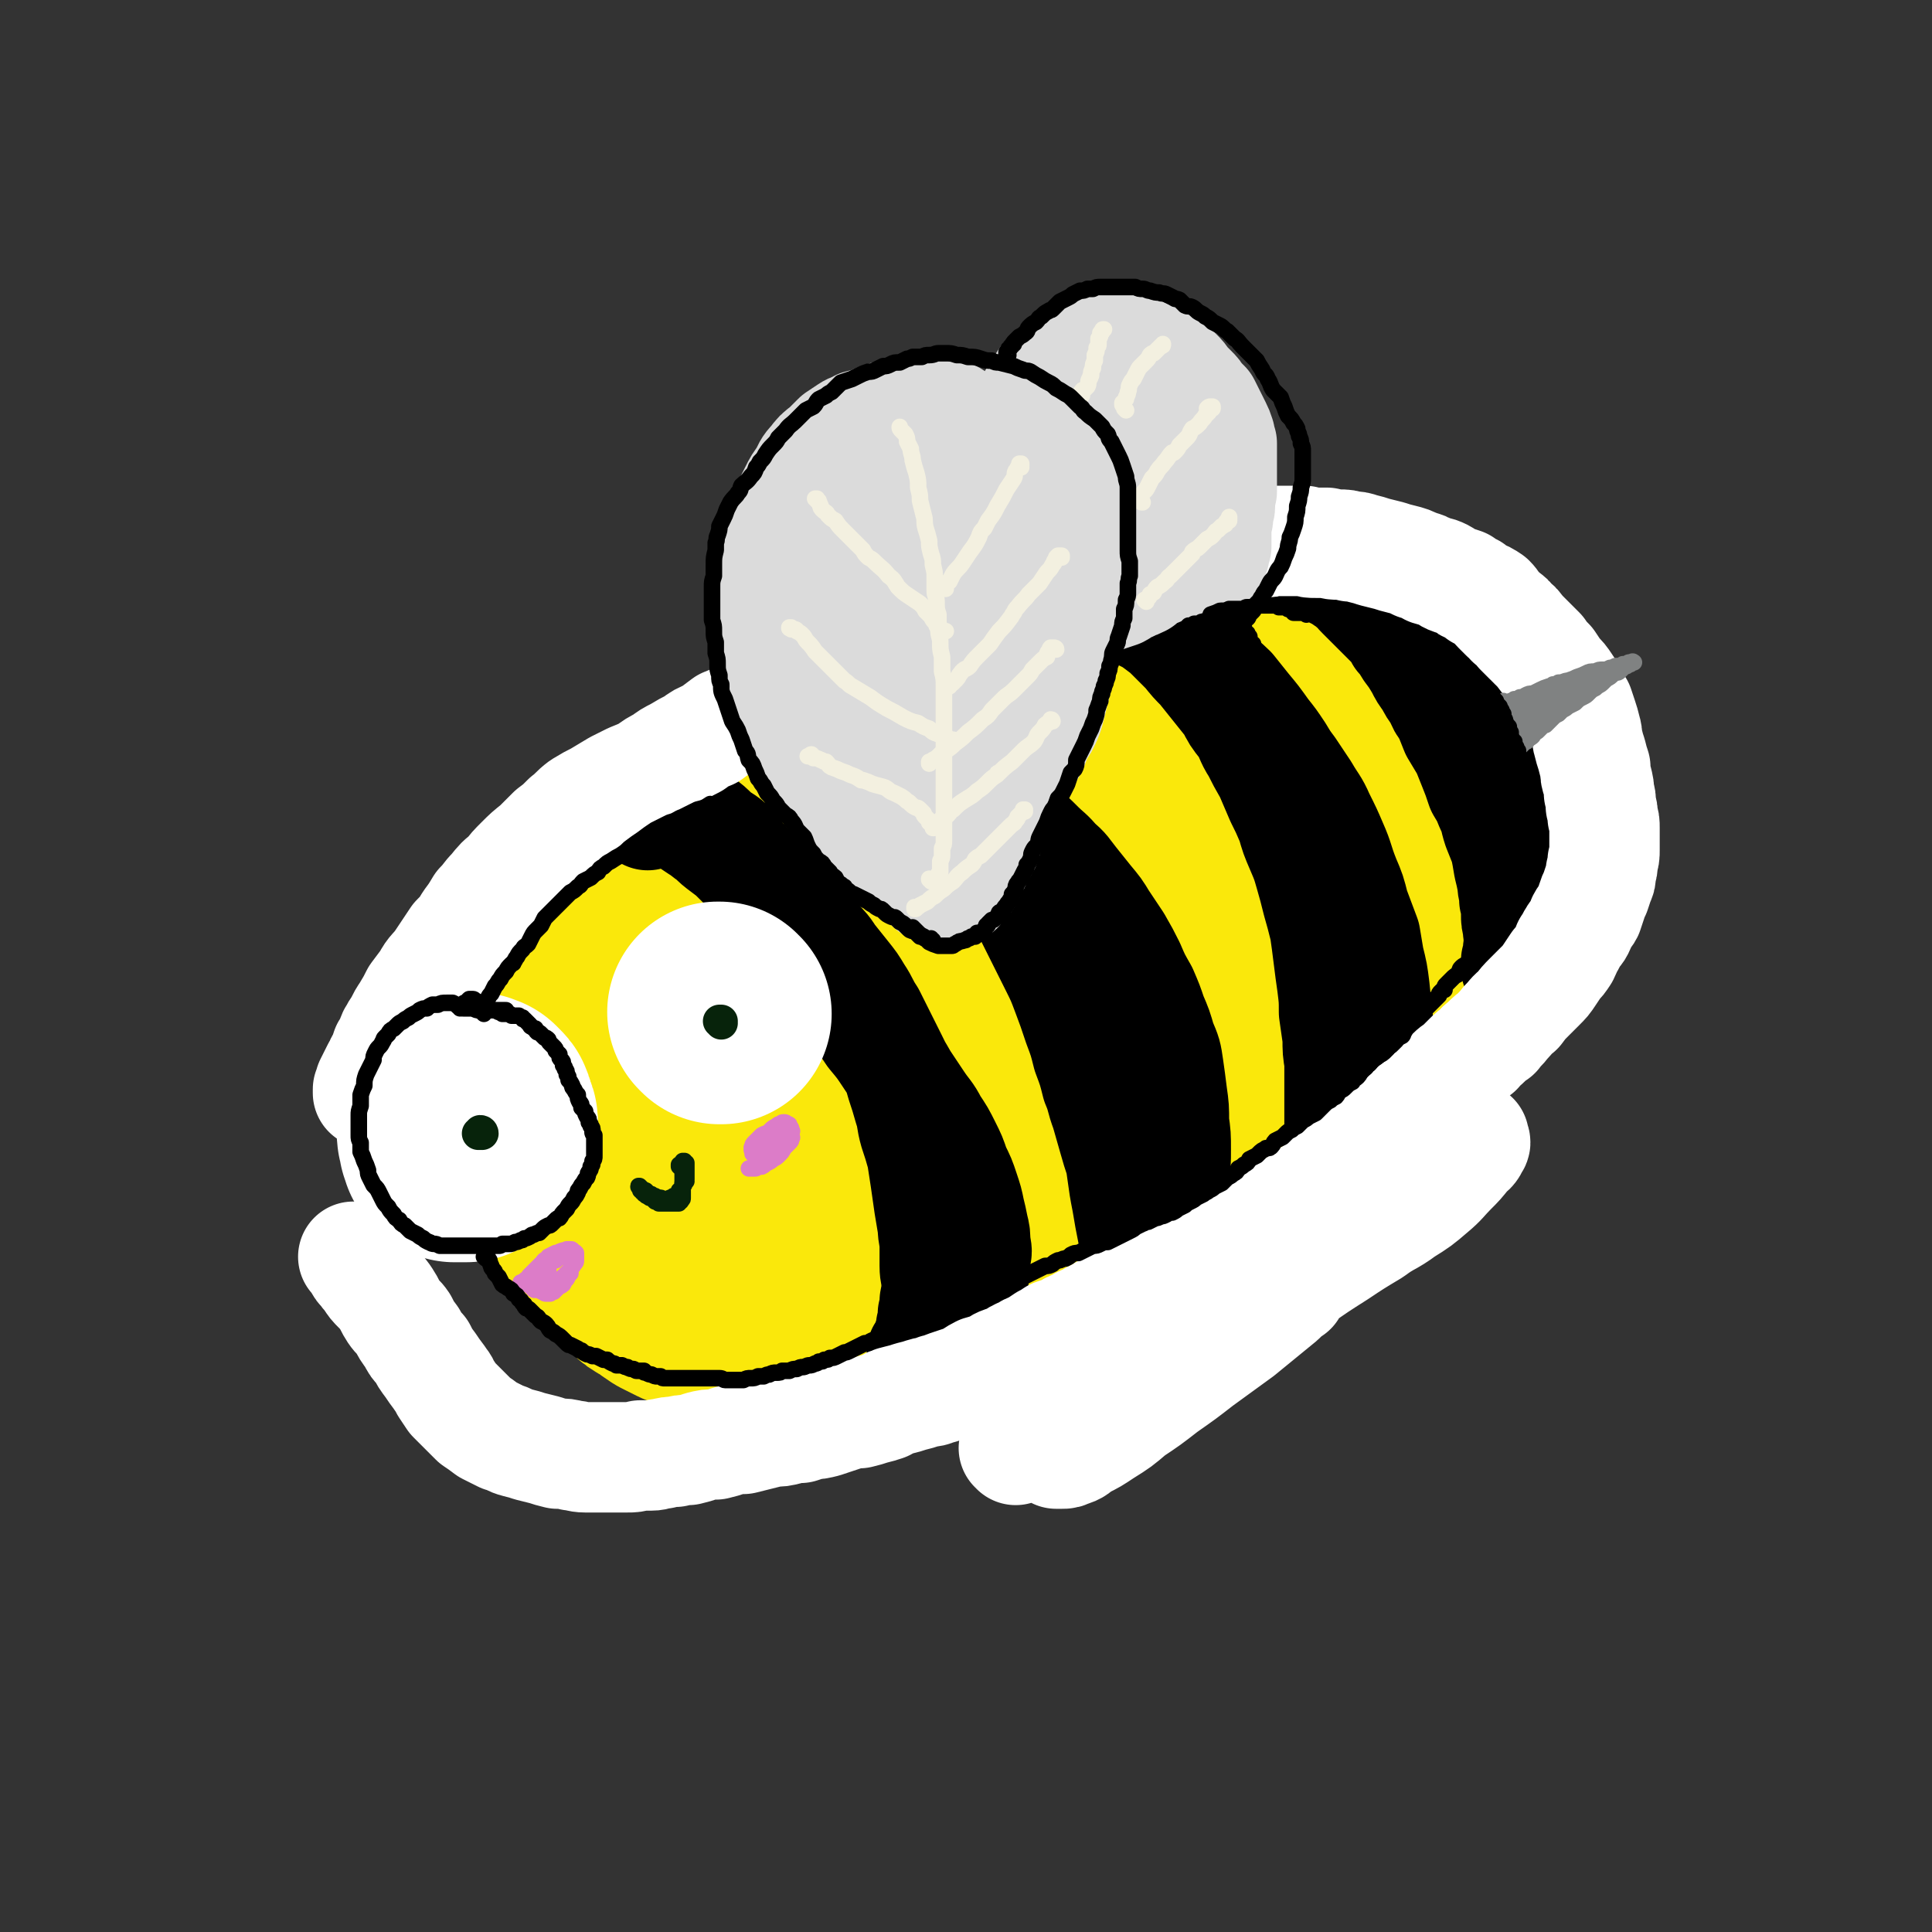 <svg viewBox='0 0 1050 1050' version='1.1' xmlns='http://www.w3.org/2000/svg' xmlns:xlink='http://www.w3.org/1999/xlink'><rect x="0" y="0" width="1050" height="1050" fill="#333333" stroke="none"/><g fill='none' stroke='rgb(250,232,11)' stroke-width='120' stroke-linecap='round' stroke-linejoin='round'><path d='M352,519c0,0 0,0 -1,-1 0,0 1,1 1,1 0,-1 0,-1 0,-1 0,0 0,0 0,0 1,-1 1,0 1,-1 1,0 1,0 2,0 2,-1 2,-1 3,-2 2,-1 2,-1 4,-2 3,-1 3,-2 6,-3 3,-2 3,-2 6,-4 4,-1 4,-1 8,-2 1,-1 1,-1 3,-2 2,-1 2,-1 4,-2 4,-2 4,-2 8,-3 4,-2 4,-2 9,-4 5,-2 5,-2 10,-4 5,-3 5,-3 11,-5 5,-3 5,-3 11,-6 5,-2 5,-2 11,-5 5,-3 5,-2 10,-5 5,-3 5,-3 10,-6 6,-3 6,-3 12,-6 6,-4 6,-4 11,-7 6,-4 6,-4 12,-8 5,-4 5,-4 11,-7 6,-4 6,-4 12,-8 6,-3 7,-3 13,-7 6,-4 6,-4 12,-7 5,-4 5,-4 11,-7 7,-3 7,-3 13,-6 6,-3 6,-3 12,-6 6,-3 6,-3 11,-6 6,-2 6,-2 11,-4 6,-2 6,-2 11,-4 6,-2 6,-2 11,-3 6,-2 6,-1 11,-3 5,-1 5,-1 11,-1 5,-1 5,-1 10,-2 5,0 5,0 10,-1 4,0 4,0 9,0 4,0 5,0 9,1 5,1 4,1 9,3 4,1 4,0 9,2 4,2 4,1 8,4 5,2 5,2 9,5 4,3 4,3 8,7 3,3 3,3 7,7 3,5 3,5 6,9 3,5 3,5 5,10 3,5 3,5 5,10 2,5 2,5 4,10 2,6 2,5 3,11 2,4 1,4 2,9 0,5 0,5 0,9 0,5 0,5 1,9 0,4 0,4 0,8 0,4 0,4 -1,8 0,4 -1,4 -2,9 -2,4 -2,4 -3,9 -2,4 -2,4 -4,9 -3,4 -3,4 -6,9 -3,4 -3,4 -6,8 -4,5 -4,5 -7,9 -4,4 -4,5 -8,9 -4,4 -4,4 -8,8 -4,4 -4,4 -9,8 -5,5 -5,5 -10,9 -4,4 -4,4 -9,8 -5,4 -5,4 -10,8 -6,4 -6,4 -11,8 -6,4 -6,4 -11,8 -6,4 -7,4 -12,8 -6,3 -6,3 -12,7 -5,3 -5,3 -11,7 -6,4 -6,4 -12,7 -6,3 -6,3 -12,7 -6,2 -6,2 -11,5 -6,3 -6,3 -11,6 -6,3 -6,3 -11,5 -5,2 -5,2 -10,4 -5,2 -4,3 -9,5 -4,3 -5,2 -9,4 -5,3 -5,3 -10,5 -5,2 -5,2 -9,4 -5,2 -5,2 -10,4 -5,2 -5,2 -10,4 -5,2 -5,2 -9,4 -5,2 -5,2 -10,3 -4,2 -4,2 -9,4 -5,1 -5,1 -10,3 -5,1 -5,2 -10,3 -5,1 -5,1 -10,2 -4,0 -4,0 -9,1 -5,0 -5,0 -9,0 -5,1 -5,1 -10,1 -6,0 -6,0 -11,0 -4,-1 -4,-1 -9,-1 -5,-1 -5,-1 -9,-2 -4,-1 -4,0 -8,-2 -4,-1 -4,-2 -8,-3 -4,-2 -4,-2 -8,-4 -3,-2 -3,-2 -7,-5 -4,-2 -4,-2 -7,-5 -3,-2 -3,-3 -6,-5 -3,-4 -3,-4 -6,-7 -3,-3 -3,-3 -5,-7 -3,-3 -4,-3 -6,-7 -3,-3 -3,-3 -6,-7 -3,-4 -3,-4 -5,-7 -2,-4 -2,-4 -4,-8 -2,-4 -2,-4 -4,-8 -1,-5 -1,-5 -2,-10 -1,-3 -1,-3 -1,-5 -1,-3 -1,-3 -2,-7 0,-3 0,-3 -1,-6 -1,-4 -1,-4 -1,-9 0,-2 0,-2 0,-5 0,-4 0,-4 0,-7 0,-5 1,-5 2,-10 0,-3 1,-3 2,-6 1,-4 1,-5 4,-8 3,-6 3,-5 7,-10 2,-3 2,-3 4,-6 4,-5 4,-5 8,-10 4,-3 4,-3 7,-7 4,-4 4,-4 8,-7 4,-4 4,-4 8,-7 4,-3 3,-3 7,-6 4,-4 4,-4 9,-7 5,-4 5,-4 11,-8 6,-4 6,-4 13,-7 5,-3 5,-4 10,-6 4,-3 4,-3 8,-5 5,-2 5,-2 11,-5 5,-3 5,-3 11,-5 7,-3 7,-3 14,-6 6,-3 6,-3 11,-6 6,-2 6,-2 12,-5 6,-3 6,-2 13,-5 6,-3 6,-3 12,-6 5,-1 4,-2 9,-3 7,-3 7,-3 15,-6 6,-2 6,-2 12,-4 6,-1 6,-1 13,-2 5,-2 5,-2 11,-4 6,-1 6,-1 12,-3 6,-1 7,0 13,-2 6,-1 5,-1 11,-3 6,-2 6,-1 12,-3 6,-1 6,-1 11,-3 6,-2 5,-2 11,-4 5,-1 5,-1 10,-3 5,-1 5,-1 10,-2 3,-1 3,-1 6,-2 4,-1 4,-1 8,-2 5,-1 5,-1 9,-2 3,0 3,0 7,-1 2,0 2,0 4,0 3,0 4,-1 6,0 5,2 5,2 9,4 3,2 3,2 7,5 4,3 4,3 7,6 4,3 4,3 8,7 4,4 4,4 7,8 3,4 3,4 5,9 2,4 2,4 3,9 2,5 2,5 2,10 1,5 1,5 1,10 -1,6 0,6 -2,11 -1,6 -2,6 -4,11 -3,6 -3,6 -7,12 -3,6 -4,6 -8,12 -4,6 -4,6 -9,12 -5,5 -5,5 -11,11 -5,5 -5,5 -11,10 -5,5 -5,5 -11,10 -5,6 -5,6 -12,10 -6,5 -6,5 -12,10 -7,5 -7,5 -14,9 -7,5 -7,5 -14,9 -8,5 -8,5 -16,9 -9,5 -9,5 -17,9 -7,3 -7,3 -13,6 -12,4 -12,4 -23,7 -9,3 -9,2 -18,4 -8,2 -8,3 -17,4 -8,2 -8,2 -16,3 -6,0 -6,0 -12,1 -10,0 -10,0 -19,1 -7,0 -7,0 -15,0 -6,-1 -6,-1 -12,-1 -7,-1 -7,-1 -13,-3 -6,-1 -6,-1 -11,-3 -6,-1 -6,-1 -11,-3 -5,-1 -5,-1 -9,-3 -4,-2 -4,-2 -7,-5 -2,-3 -2,-3 -3,-6 -2,-3 -2,-3 -2,-6 -1,-4 -1,-4 0,-8 1,-5 1,-5 4,-10 4,-6 4,-6 8,-12 6,-7 6,-7 13,-13 8,-7 8,-7 16,-13 6,-6 6,-6 13,-11 13,-9 13,-9 25,-17 12,-8 12,-8 25,-15 12,-8 12,-8 25,-15 13,-7 13,-7 27,-13 12,-5 12,-5 25,-8 11,-4 11,-4 22,-5 10,-1 10,-1 19,-1 9,0 9,0 17,1 8,2 8,2 14,5 6,3 7,3 12,7 5,4 5,4 9,9 3,5 4,5 6,10 2,5 2,5 2,10 1,5 2,6 0,11 -1,5 -2,5 -6,10 -4,6 -4,6 -9,12 -7,6 -7,6 -14,12 -9,7 -9,7 -18,13 -10,7 -10,7 -21,14 -13,7 -13,7 -25,13 -14,7 -14,7 -27,14 -14,7 -14,7 -29,13 -14,6 -14,6 -28,11 -14,6 -14,6 -28,10 -12,4 -12,5 -23,7 -10,3 -10,3 -19,3 -7,1 -7,1 -13,0 -4,0 -5,0 -8,-2 -3,-2 -2,-3 -3,-6 -1,-4 -1,-4 0,-8 1,-6 1,-7 3,-13 5,-10 5,-10 11,-20 7,-11 7,-11 15,-22 9,-11 9,-11 19,-22 10,-11 9,-11 21,-21 11,-10 11,-10 24,-18 11,-8 11,-8 24,-16 12,-7 11,-7 24,-13 12,-6 12,-5 24,-10 11,-3 11,-4 23,-6 8,-2 8,-1 17,-2 7,-1 7,-1 14,0 6,0 6,0 11,2 4,1 4,1 7,3 2,2 2,3 2,5 1,3 1,3 1,6 0,4 0,4 -1,8 -1,5 -2,5 -5,9 -3,5 -3,6 -7,11 -5,6 -5,6 -11,12 -7,6 -7,6 -14,11 -8,7 -8,7 -16,13 -9,6 -9,6 -18,12 -10,6 -10,6 -19,12 -8,5 -8,5 -17,9 -7,4 -7,4 -14,8 -5,2 -5,2 -11,5 -4,3 -4,3 -9,5 -4,3 -4,3 -9,6 '/></g>
<g fill='none' stroke='rgb(0,0,0)' stroke-width='60' stroke-linecap='round' stroke-linejoin='round'><path d='M352,443c0,0 -1,-1 -1,-1 0,0 0,0 0,0 1,0 0,0 0,-1 0,0 0,0 0,0 0,0 0,0 1,-1 0,0 0,0 0,0 0,-1 0,-1 1,-1 0,0 0,0 1,-1 0,0 0,0 1,0 1,0 1,0 1,0 1,0 1,0 2,0 1,0 1,0 2,1 2,1 2,0 4,1 2,1 2,1 5,3 3,1 3,1 5,3 3,2 3,2 6,4 2,1 2,1 3,2 2,2 2,1 4,3 3,3 3,3 7,6 4,3 4,3 7,6 4,4 4,4 8,7 4,5 4,4 9,9 4,4 3,4 8,8 4,5 4,5 9,10 4,4 4,4 8,9 4,5 5,5 8,10 4,5 4,5 8,10 4,5 4,5 7,10 4,6 3,6 7,12 3,6 3,6 6,12 3,6 3,6 6,12 3,6 3,6 5,13 2,6 2,6 4,13 2,6 1,6 3,13 2,6 2,6 4,13 1,6 1,7 2,13 1,7 1,7 2,14 1,6 1,6 2,12 0,5 1,5 1,11 0,5 0,5 0,10 0,5 1,5 1,10 0,4 0,4 -1,9 0,4 0,4 -1,7 0,4 0,4 -1,7 0,3 0,3 -1,5 -1,3 -1,3 -1,5 -1,1 -1,1 -1,2 -1,0 -1,0 -1,1 0,1 0,1 -1,1 0,0 0,0 0,0 0,0 0,0 0,0 0,1 0,0 0,0 0,0 0,0 0,0 0,0 0,0 0,0 0,0 0,0 0,0 0,0 0,0 0,0 1,0 1,0 1,0 0,-1 0,-1 0,-1 1,-1 1,-1 2,-2 1,-1 0,-1 1,-2 2,-2 2,-2 3,-4 2,-2 2,-2 3,-4 2,-2 2,-2 4,-4 2,-2 2,-2 3,-4 2,-2 2,-2 4,-4 1,-2 1,-2 3,-4 1,-2 1,-2 2,-4 1,-3 1,-3 2,-6 0,-3 0,-3 1,-6 0,-3 0,-3 0,-6 1,-4 1,-4 0,-8 0,-5 0,-5 -1,-9 -1,-5 -1,-5 -2,-9 -1,-5 -1,-5 -3,-11 -2,-6 -2,-6 -5,-12 -2,-6 -2,-6 -5,-12 -3,-6 -3,-6 -7,-12 -3,-6 -4,-6 -8,-12 -4,-6 -4,-6 -8,-12 -4,-7 -4,-7 -8,-13 -4,-6 -4,-6 -9,-12 -4,-6 -4,-6 -9,-11 -4,-6 -4,-6 -9,-12 -4,-5 -4,-5 -8,-11 -3,-5 -3,-5 -7,-11 -3,-5 -3,-5 -7,-10 -4,-4 -4,-4 -7,-9 -4,-5 -4,-5 -7,-9 -3,-5 -3,-5 -7,-9 -3,-4 -2,-4 -6,-8 -3,-4 -3,-4 -6,-7 -3,-4 -3,-4 -6,-7 -4,-3 -4,-2 -7,-5 -3,-3 -3,-3 -7,-6 -3,-2 -3,-2 -6,-4 -3,-2 -3,-2 -7,-4 -2,-2 -2,-2 -5,-4 -3,-1 -3,-1 -5,-2 -2,-1 -2,-1 -4,-3 -1,-1 -1,-1 -3,-2 -1,-1 -1,-1 -2,-2 -1,-1 -1,-1 -1,-1 -1,0 -1,0 -1,0 0,0 0,0 0,0 0,0 0,0 0,1 1,0 1,0 1,1 '/><path d='M449,376c0,0 -1,-1 -1,-1 0,0 1,0 1,0 0,0 -1,-1 0,-1 0,-1 0,-1 1,-1 2,0 2,0 3,0 2,0 2,0 4,0 3,1 3,1 5,2 3,2 4,2 6,4 4,2 4,2 8,5 2,2 2,2 4,4 2,2 2,2 4,4 4,4 4,4 9,9 4,5 4,5 9,10 5,5 5,5 10,11 5,6 5,6 9,12 5,7 5,7 10,14 4,7 4,7 9,14 4,7 4,7 9,15 4,7 4,7 8,15 4,8 4,8 8,16 4,8 4,8 8,16 4,8 4,8 7,16 3,8 3,8 6,17 3,8 3,8 5,16 3,8 3,8 5,16 3,7 2,7 5,15 2,7 2,7 4,14 2,7 2,7 4,13 1,7 1,7 2,14 1,6 1,5 2,11 1,6 1,6 2,11 1,5 1,5 2,11 0,5 0,5 0,10 1,4 2,4 2,9 1,4 1,4 1,8 1,4 1,4 1,9 1,3 1,3 0,7 0,3 0,3 0,5 0,3 0,3 -1,5 0,2 0,2 -1,3 0,1 0,1 0,2 0,0 0,0 0,0 0,0 0,0 0,0 0,-1 0,-1 0,-2 1,-2 1,-2 2,-4 0,-3 0,-3 1,-6 1,-4 1,-4 3,-8 1,-6 1,-6 3,-11 1,-6 2,-6 3,-11 1,-7 1,-7 2,-13 2,-7 2,-7 3,-14 1,-7 1,-7 2,-14 0,-7 0,-7 0,-14 1,-7 1,-7 1,-14 0,-8 0,-8 -1,-15 0,-8 0,-8 -1,-15 -1,-8 -1,-8 -2,-15 -1,-7 -1,-7 -4,-14 -2,-7 -2,-7 -5,-14 -2,-6 -2,-6 -5,-13 -4,-7 -4,-7 -7,-14 -3,-6 -3,-6 -7,-13 -4,-6 -4,-6 -8,-12 -3,-5 -3,-5 -8,-11 -4,-5 -4,-5 -8,-10 -4,-5 -4,-6 -9,-10 -4,-5 -5,-5 -9,-9 -5,-5 -5,-5 -10,-9 -5,-5 -5,-5 -9,-9 -5,-5 -5,-4 -10,-9 -4,-4 -4,-4 -9,-8 -4,-5 -4,-5 -8,-9 -4,-3 -4,-3 -8,-7 -4,-4 -4,-4 -7,-7 -4,-3 -4,-3 -7,-6 -3,-3 -3,-3 -6,-5 -3,-2 -3,-2 -6,-4 -2,-2 -2,-2 -5,-4 -2,-2 -3,-2 -5,-3 -2,-1 -2,-1 -4,-2 -1,-1 -1,-2 -3,-2 -1,-1 -1,-1 -2,-2 -1,-1 -1,-1 -3,-1 -1,0 -1,-1 -1,-1 -1,0 -1,0 -2,0 -1,0 -1,0 -1,1 0,0 0,0 -1,0 '/><path d='M583,330c0,-1 -1,-1 -1,-1 0,-1 0,0 1,0 1,-1 1,-1 3,-2 2,0 2,0 4,0 3,0 3,0 5,0 3,0 3,-1 7,0 3,0 3,0 6,1 2,1 2,1 4,2 2,0 2,0 3,1 4,2 4,2 7,4 4,2 4,2 8,5 4,3 4,3 7,6 4,4 4,4 8,8 4,5 4,5 8,9 4,5 4,5 8,10 4,5 4,5 8,10 3,6 3,6 7,11 4,6 3,7 7,13 3,6 3,6 7,13 3,7 3,7 6,14 3,6 3,6 6,13 2,7 2,7 5,14 3,7 3,7 5,14 2,7 2,7 4,15 2,7 2,7 4,15 1,7 1,7 2,15 1,8 1,8 2,15 1,8 1,8 1,15 1,7 1,7 2,14 0,7 0,7 1,13 0,6 0,6 0,13 0,6 0,6 0,11 0,6 0,6 0,11 0,5 0,5 0,9 0,6 0,6 0,11 0,3 0,3 0,6 0,2 0,2 0,4 0,2 0,2 1,4 0,2 0,2 0,3 0,1 0,1 1,2 0,0 0,0 0,0 1,0 1,0 1,0 1,-1 1,-1 1,-2 1,-1 1,-1 2,-3 1,-3 2,-3 3,-7 2,-4 2,-4 4,-8 1,-5 2,-5 3,-10 1,-4 0,-4 1,-8 1,-7 1,-7 3,-15 0,-6 0,-6 1,-11 0,-8 0,-8 0,-16 0,-7 0,-7 0,-15 -1,-9 -1,-9 -2,-19 -1,-8 -1,-8 -3,-16 -1,-6 -1,-6 -2,-12 -3,-8 -3,-8 -6,-16 -2,-8 -2,-8 -5,-15 -4,-10 -3,-10 -7,-19 -3,-7 -3,-7 -7,-15 -3,-7 -4,-7 -8,-14 -4,-6 -4,-6 -8,-12 -3,-4 -3,-4 -6,-9 -4,-6 -4,-6 -8,-11 -5,-7 -5,-7 -10,-13 -4,-5 -4,-5 -8,-10 -4,-4 -5,-4 -9,-9 -3,-3 -3,-3 -6,-6 -5,-6 -5,-6 -10,-11 -4,-4 -3,-4 -7,-7 -3,-4 -3,-3 -7,-7 -3,-3 -2,-3 -5,-6 -3,-2 -3,-2 -6,-4 -2,-2 -1,-2 -3,-4 -2,-2 -2,-2 -4,-4 -2,-1 -2,-1 -4,-2 -2,-1 -2,-1 -4,-2 -2,-1 -2,-1 -4,-2 -2,0 -2,0 -4,0 -1,0 -1,0 -2,0 -2,0 -2,0 -4,1 -1,1 0,2 -1,3 -1,1 -1,1 -1,2 '/><path d='M716,305c-1,-1 -1,-1 -1,-1 -1,0 0,0 0,0 0,0 -1,0 -1,0 0,0 0,0 0,0 0,0 0,0 1,0 0,0 0,0 1,0 0,1 0,1 1,1 1,1 1,1 1,1 1,1 1,1 2,1 2,1 2,1 3,2 2,1 2,1 3,3 3,1 3,1 5,3 2,1 2,1 4,3 3,2 2,2 5,5 1,1 1,1 2,2 1,1 1,1 3,3 2,2 2,2 5,5 3,3 3,3 6,6 3,3 3,3 5,7 3,3 3,4 5,7 3,4 3,4 6,9 2,4 2,4 5,8 2,4 2,4 5,8 2,5 2,5 5,9 2,5 2,5 4,10 3,5 3,5 6,10 2,5 2,5 4,10 2,5 2,5 4,11 3,5 3,5 5,10 3,6 2,6 4,12 2,5 2,5 4,10 1,5 1,5 2,11 1,4 1,4 2,9 0,4 1,4 1,9 1,4 1,4 1,8 0,3 0,3 1,7 0,3 0,3 1,7 0,2 -1,2 0,5 0,1 0,1 0,1 0,2 0,2 0,4 0,1 0,1 0,2 -1,1 -1,1 -1,1 0,1 0,1 -1,1 0,1 1,1 0,1 0,0 0,0 0,0 0,0 0,0 0,0 0,-1 0,-1 0,-2 0,-1 0,-1 0,-2 1,-2 1,-2 1,-4 0,-3 0,-3 1,-5 0,-3 0,-3 0,-6 0,-5 0,-5 1,-10 0,-8 0,-8 0,-15 1,-6 1,-6 1,-13 0,-7 0,-7 0,-14 -1,-6 -1,-6 -1,-13 -1,-6 -1,-6 -2,-12 -1,-6 -1,-6 -2,-12 -1,-5 -1,-5 -2,-10 -2,-5 -3,-5 -5,-10 -2,-5 -1,-5 -4,-10 -2,-6 -3,-5 -6,-11 -3,-5 -3,-5 -6,-10 -4,-5 -4,-5 -8,-10 -4,-5 -4,-6 -8,-10 -5,-5 -5,-5 -9,-10 -5,-4 -5,-4 -10,-8 -5,-4 -5,-4 -10,-8 -4,-3 -5,-2 -9,-5 -4,-3 -4,-3 -8,-6 -4,-2 -4,-2 -7,-4 -3,-2 -3,-1 -6,-2 -2,-1 -2,-2 -4,-2 -3,-1 -3,-1 -6,-1 0,0 0,0 -1,0 '/></g>
<g fill='none' stroke='rgb(255,255,255)' stroke-width='60' stroke-linecap='round' stroke-linejoin='round'><path d='M201,594c0,0 -1,0 -1,-1 0,0 0,1 0,1 1,0 0,0 0,0 0,-1 0,-1 0,-2 1,-2 1,-2 1,-3 1,-2 1,-2 2,-4 1,-2 1,-2 2,-4 2,-3 1,-3 3,-5 1,-3 1,-3 2,-6 2,-3 2,-3 3,-6 1,-1 0,-1 1,-2 1,-2 1,-2 3,-5 2,-4 2,-4 4,-7 3,-5 3,-5 5,-9 3,-4 3,-4 6,-8 3,-6 4,-5 8,-11 4,-6 4,-6 8,-12 4,-4 4,-4 7,-9 3,-4 3,-4 6,-9 4,-4 3,-4 7,-8 4,-5 4,-5 8,-8 3,-4 3,-4 7,-8 4,-4 4,-4 9,-8 4,-4 4,-4 8,-8 4,-3 4,-3 8,-7 4,-3 4,-4 8,-7 5,-3 5,-3 9,-5 5,-3 5,-3 10,-6 4,-2 4,-2 8,-4 5,-2 5,-2 9,-4 4,-3 4,-3 8,-5 4,-3 4,-3 8,-5 5,-3 5,-3 9,-5 4,-3 4,-3 9,-5 4,-3 4,-3 8,-6 5,-2 5,-2 10,-5 4,-2 4,-2 9,-4 4,-2 4,-3 9,-5 4,-2 5,-2 9,-4 5,-1 5,-1 10,-3 4,-2 4,-2 9,-4 5,-1 5,-1 10,-3 5,-2 5,-2 9,-4 5,-2 5,-2 10,-4 4,-1 4,-1 9,-2 3,-2 4,-1 7,-3 4,-2 4,-2 8,-3 3,-2 3,-2 7,-3 4,-2 4,-2 8,-4 4,-1 4,-1 8,-2 4,-1 4,-1 8,-3 4,-1 4,-1 8,-2 3,-2 3,-2 7,-3 4,-1 4,-1 8,-3 4,-1 4,-1 8,-2 4,-2 4,-2 8,-3 4,-1 4,-1 8,-2 4,-1 4,-1 8,-2 4,-2 3,-2 7,-3 4,-1 4,-1 8,-2 3,-1 3,-1 7,-2 3,-1 3,-1 6,-2 4,-1 4,-1 7,-2 3,-1 3,-1 6,-2 3,-1 3,-1 6,-2 2,-1 2,-1 5,-1 2,-1 2,-1 5,-2 2,-1 2,-1 4,-1 3,-1 3,-1 5,-1 3,-1 3,-1 5,-1 2,-1 2,-1 5,-1 2,-1 2,-1 4,-1 3,0 3,-1 5,-1 3,0 3,0 6,-1 3,0 3,0 6,0 2,0 2,0 5,-1 3,0 3,0 6,0 3,0 3,0 6,0 3,0 3,0 6,0 3,1 3,1 6,1 3,0 3,0 6,0 4,1 4,1 7,1 3,0 3,0 6,1 3,0 3,0 6,1 4,1 4,1 7,2 4,1 4,1 8,2 3,1 3,1 7,2 4,1 4,1 8,3 4,1 4,1 7,3 3,1 3,0 7,2 2,1 2,2 5,3 3,1 3,1 6,2 2,2 2,2 5,3 2,2 2,1 4,3 3,1 3,1 6,3 2,2 2,3 4,5 2,2 2,2 4,4 2,1 2,1 3,3 3,2 3,2 5,5 3,3 3,3 5,5 3,3 3,3 6,6 2,3 2,3 5,6 2,3 2,3 4,6 3,3 3,3 5,6 2,3 2,3 4,6 1,3 1,3 3,6 1,3 1,3 2,6 1,3 1,3 2,7 1,3 0,3 1,6 1,4 1,4 2,7 1,4 1,4 2,7 0,4 0,4 1,7 1,4 1,4 1,7 1,3 1,3 1,7 1,3 1,3 1,6 1,3 1,3 1,6 0,3 0,3 0,6 0,3 0,3 0,6 0,3 0,3 -1,6 0,3 0,3 -1,6 0,3 0,3 -1,5 -1,3 -1,3 -2,6 -1,2 -1,2 -2,5 -1,3 -1,3 -2,6 -1,2 -2,2 -3,4 -1,3 -1,3 -2,5 -1,2 -2,2 -3,4 -2,3 -1,3 -3,5 -1,3 -1,3 -2,5 -2,3 -2,3 -4,5 -2,3 -2,3 -4,6 -2,3 -2,3 -5,6 -3,3 -3,3 -6,6 -3,3 -3,3 -6,7 -4,3 -3,3 -7,7 -2,3 -3,3 -5,6 -3,2 -3,2 -5,4 -3,3 -3,2 -5,5 -3,2 -3,2 -5,4 -2,2 -2,2 -4,4 -2,2 -3,2 -5,4 -2,2 -2,2 -3,4 -3,3 -3,3 -5,5 -3,3 -3,3 -6,5 -3,3 -3,3 -6,5 -3,3 -3,3 -6,6 -3,3 -3,3 -7,6 -3,2 -3,2 -7,5 -3,2 -3,2 -6,5 -2,2 -2,2 -5,4 -3,2 -3,3 -6,5 -2,2 -3,2 -5,4 -3,2 -3,3 -6,5 -3,3 -3,3 -6,5 -3,2 -3,2 -6,4 -4,3 -4,3 -7,5 -3,2 -3,2 -6,4 -4,2 -4,2 -7,4 -4,2 -4,2 -8,4 -4,3 -3,3 -7,5 -4,2 -4,2 -8,4 -3,2 -3,2 -7,4 -4,2 -4,2 -7,4 -4,1 -4,1 -7,3 -3,2 -3,2 -6,4 -3,1 -3,1 -6,3 -4,2 -4,2 -8,4 -3,1 -3,1 -6,3 -4,2 -4,2 -7,4 -4,2 -4,2 -7,4 -4,1 -4,1 -7,3 -4,2 -4,2 -7,4 -3,1 -3,1 -6,3 -3,1 -3,1 -6,3 -3,1 -3,1 -6,2 -3,2 -3,2 -5,3 -3,2 -3,2 -6,4 -3,1 -3,1 -6,3 -3,1 -3,1 -5,3 -3,1 -3,1 -6,2 -3,1 -3,2 -6,3 -3,2 -3,1 -6,2 -4,2 -3,2 -7,4 -2,1 -2,1 -5,2 -3,1 -3,1 -6,2 -3,1 -3,2 -6,2 -3,2 -4,1 -7,2 -3,1 -3,1 -7,2 -3,1 -3,1 -7,2 -4,1 -4,1 -7,3 -3,1 -3,1 -7,2 -3,1 -3,1 -7,2 -3,0 -3,0 -7,1 -3,1 -3,1 -6,2 -3,1 -3,1 -6,2 -4,1 -4,1 -7,1 -3,1 -3,1 -6,2 -4,0 -4,0 -7,1 -4,1 -4,1 -8,1 -4,1 -4,1 -8,2 -4,1 -4,1 -8,2 -4,0 -4,0 -8,1 -3,1 -3,1 -7,2 -4,0 -4,0 -8,1 -3,1 -3,1 -7,2 -3,0 -3,0 -7,1 -3,0 -3,0 -7,1 -3,0 -3,1 -6,1 -3,0 -3,0 -6,0 -4,1 -4,1 -7,1 -4,0 -4,0 -7,0 -4,0 -4,0 -8,0 -4,0 -4,0 -8,0 -4,0 -4,-1 -7,-1 -4,-1 -4,-1 -8,-1 -4,-1 -4,-1 -7,-2 -4,-1 -4,-1 -8,-2 -3,-1 -3,-1 -7,-2 -4,-1 -4,-2 -8,-3 -4,-2 -4,-2 -8,-4 -4,-3 -4,-3 -7,-5 -3,-3 -3,-3 -6,-6 -3,-3 -3,-3 -6,-6 -2,-3 -2,-3 -4,-6 -1,-3 -2,-3 -3,-5 -3,-4 -3,-4 -5,-7 -3,-4 -3,-4 -5,-8 -3,-3 -3,-3 -5,-7 -3,-4 -3,-4 -5,-8 -2,-3 -3,-3 -5,-6 -2,-3 -2,-4 -4,-7 -2,-3 -2,-3 -5,-6 -2,-2 -2,-2 -4,-5 -1,-2 -2,-2 -3,-4 -2,-2 -2,-2 -3,-4 -1,-2 -1,-2 -2,-3 -1,-1 -1,-1 -1,-1 '/><path d='M552,788c0,0 0,-1 -1,-1 0,0 1,0 1,0 -1,0 -1,0 -1,0 0,0 0,0 0,0 1,0 1,0 3,-1 2,-1 2,-1 4,-2 3,-3 3,-2 6,-5 4,-3 4,-3 8,-6 4,-3 4,-3 7,-6 2,-2 2,-2 4,-4 2,-1 2,-1 5,-3 4,-4 4,-4 9,-8 6,-4 6,-4 13,-8 7,-5 7,-5 14,-10 8,-5 8,-6 16,-11 8,-5 8,-5 16,-10 9,-6 9,-6 19,-12 10,-7 10,-7 20,-13 10,-7 10,-7 21,-13 10,-7 10,-7 21,-14 9,-6 9,-6 19,-13 8,-5 8,-5 16,-11 5,-5 5,-5 11,-10 3,-3 3,-3 6,-5 3,-2 3,-2 6,-3 2,-1 2,-1 5,-1 0,0 0,-1 1,0 0,0 0,0 0,1 1,2 1,2 0,3 -1,3 -2,3 -4,5 -4,5 -4,5 -8,9 -5,5 -5,6 -11,11 -7,6 -7,6 -15,11 -8,6 -9,5 -17,11 -10,6 -10,6 -19,12 -11,7 -11,7 -21,14 -10,6 -10,6 -20,12 -11,7 -11,7 -21,13 -10,7 -10,7 -20,14 -9,6 -9,6 -18,13 -8,6 -8,6 -17,12 -7,5 -7,5 -14,10 -5,4 -5,4 -10,8 -4,2 -4,2 -7,6 -2,1 -2,2 -4,4 0,1 -1,1 -1,2 0,0 0,0 0,1 1,0 2,0 3,0 2,0 2,0 4,-1 4,-1 4,-2 7,-4 6,-3 6,-3 12,-7 8,-5 8,-5 15,-11 9,-6 9,-6 18,-13 10,-7 10,-7 19,-14 11,-8 11,-8 22,-16 11,-9 11,-9 22,-18 3,-3 3,-3 6,-5 '/><path d='M518,272c-1,0 -1,0 -1,-1 -1,0 -1,1 -1,0 -1,0 -1,0 -2,0 0,-1 0,0 0,0 0,1 0,2 1,3 2,1 2,1 5,2 3,2 3,2 7,4 5,2 5,2 10,3 7,1 7,1 13,1 3,0 3,0 7,0 4,0 4,0 8,0 9,0 9,0 18,-1 8,-1 8,-1 16,-3 8,-2 8,-2 16,-3 7,-2 7,-2 15,-3 6,-2 6,-2 12,-4 4,-1 4,-1 8,-2 2,0 2,-1 4,-1 0,0 0,0 1,0 0,0 0,0 0,0 -1,0 -1,0 -2,1 -3,1 -3,1 -6,3 -5,2 -5,2 -10,4 -7,3 -7,3 -14,6 -8,3 -8,3 -17,6 -9,4 -9,4 -18,7 -10,3 -10,3 -19,6 -9,3 -9,3 -17,5 -6,2 -6,2 -12,4 -4,1 -4,1 -7,2 -2,0 -2,0 -4,1 0,0 0,0 0,1 0,0 1,0 1,0 3,-1 3,-1 5,-1 4,-1 4,0 9,-1 7,-2 7,-3 13,-5 9,-2 9,-2 17,-5 6,-2 6,-2 12,-4 '/></g>
<g fill='none' stroke='rgb(128,130,130)' stroke-width='9' stroke-linecap='round' stroke-linejoin='round'><path d='M818,382c0,0 -1,0 -1,-1 0,0 0,1 0,1 0,0 0,0 0,0 0,0 0,0 0,0 0,0 0,0 0,0 0,0 0,0 0,0 0,0 0,0 0,0 0,0 0,0 0,0 0,0 0,-1 0,0 0,0 0,0 0,0 0,0 0,0 0,0 -1,0 -1,0 -1,0 0,0 0,0 0,0 0,0 0,0 0,0 0,0 0,0 0,0 0,0 0,0 0,0 0,0 0,0 0,0 0,1 0,0 -1,0 0,0 1,0 1,0 0,1 0,0 0,0 0,0 0,0 1,0 0,0 0,0 0,0 0,0 0,0 0,0 0,0 0,0 0,0 0,0 0,0 1,0 0,0 0,0 0,0 0,0 0,0 0,0 1,1 0,0 0,0 0,0 0,0 0,0 0,0 0,0 0,0 0,0 0,0 1,0 0,0 0,0 0,0 0,0 0,0 1,0 1,-1 1,-1 1,-1 1,0 1,0 2,-1 2,0 2,0 3,-1 2,0 2,0 3,-1 2,-1 2,-1 4,-1 2,-1 2,-1 4,-2 2,-1 2,-1 5,-2 1,0 1,0 2,-1 2,0 2,0 3,-1 3,0 3,-1 5,-1 3,-1 3,-1 5,-2 3,-1 3,-1 5,-2 2,-1 2,-1 5,-1 2,-1 2,-1 4,-1 2,0 2,0 4,-1 1,0 1,0 3,-1 1,0 1,0 2,0 1,0 1,0 2,-1 1,0 1,0 2,0 1,-1 1,-1 2,-1 1,0 1,0 1,0 1,0 1,0 1,0 0,0 0,0 0,0 0,0 -1,0 -1,0 0,-1 1,0 1,0 0,0 -1,0 -1,0 -1,0 -1,0 -1,1 -1,0 -1,0 -2,1 -1,0 -1,0 -2,1 -1,1 -1,1 -2,2 -1,1 -1,0 -3,1 -2,2 -2,2 -4,3 -1,1 -1,1 -2,2 -2,2 -2,1 -4,3 -2,1 -2,1 -4,3 -1,1 -1,1 -3,2 -2,1 -2,1 -4,3 -2,1 -2,1 -4,2 -1,1 -1,1 -3,2 -1,1 -1,1 -2,2 -2,1 -2,1 -3,2 -1,1 -1,1 -2,2 -1,1 -1,1 -2,2 -1,0 -1,0 -2,1 -1,1 -1,1 -2,2 -1,1 -1,1 -2,1 -1,1 -1,1 -1,2 -1,1 -1,1 -2,1 -1,1 0,1 -1,1 0,1 0,1 -1,1 0,0 0,0 -1,1 0,0 0,0 0,0 -1,1 -1,1 -1,1 0,0 0,0 0,0 0,0 0,0 -1,1 0,0 0,0 0,0 -1,1 -1,1 -1,1 0,0 0,0 0,0 0,0 0,0 -1,1 0,0 0,0 0,0 0,0 0,0 0,0 0,0 0,-1 0,-1 0,0 0,0 0,1 0,0 0,0 0,0 0,0 0,-1 0,-1 0,0 0,0 0,1 0,0 0,0 0,0 0,-1 0,-1 0,-1 0,0 0,0 0,-1 0,0 0,0 0,0 0,-1 0,-1 0,-1 0,0 0,0 0,0 0,-1 0,-1 0,-1 0,0 0,0 0,-1 0,0 0,0 0,0 -1,-1 -1,-1 -1,-1 0,-1 0,-1 0,-1 -1,-1 -1,-1 -1,-1 0,-1 0,-1 0,-1 0,-1 0,-1 -1,-1 0,-1 0,-1 0,-1 -1,-1 -1,-1 -1,-1 0,-1 0,-1 0,-1 -1,0 -1,0 -1,-1 0,0 0,0 0,-1 -1,0 -1,0 -1,-1 0,0 0,0 0,-1 0,0 0,0 0,-1 -1,0 -1,0 -1,-1 0,0 0,0 0,0 0,-1 0,-1 0,-1 0,0 0,0 0,0 0,0 0,0 0,0 0,-1 0,0 0,-1 0,0 0,0 0,0 0,0 0,0 0,0 1,-1 1,-1 1,-1 0,0 0,0 0,0 0,0 0,0 0,0 1,-1 1,-1 2,-1 0,0 0,0 1,0 1,-1 0,-1 1,-1 1,-1 1,-1 2,-1 1,-1 1,-1 3,-1 2,-1 2,-1 3,-2 2,-1 2,-1 3,-2 2,-1 2,-1 4,-2 2,0 2,-1 4,-1 3,-1 3,-1 5,-2 2,0 2,-1 4,-1 2,-1 2,-1 4,-2 2,0 2,0 4,-1 1,0 1,0 2,-1 1,0 1,0 3,-1 1,0 1,0 2,0 1,0 1,-1 1,-1 1,0 1,0 2,0 1,0 1,0 2,0 0,0 0,0 0,0 0,0 0,0 0,0 -1,0 -1,0 -1,0 -1,0 -1,0 -1,0 -1,1 -1,1 -1,1 -1,1 -1,1 -2,1 0,1 -1,1 -1,1 -1,1 -1,1 -2,1 -1,1 -1,1 -2,2 -2,0 -2,0 -3,1 -2,1 -2,1 -4,2 -2,0 -2,0 -3,1 -2,1 -2,1 -3,2 -1,0 -1,0 -3,1 -1,1 -1,0 -3,1 -1,0 -1,0 -3,1 -1,1 -1,1 -2,1 -1,0 -1,0 -2,1 -1,0 -1,0 -2,1 -1,1 -1,0 -2,1 -1,1 -1,1 -2,1 -1,1 -1,1 -2,1 -1,1 -1,1 -2,2 -1,0 -1,0 -1,0 -1,1 -1,1 -1,1 -1,0 0,0 -1,1 0,0 0,0 0,0 0,0 0,0 0,0 0,0 0,0 0,0 0,0 0,0 0,0 0,1 -1,0 -1,0 0,0 0,0 1,0 0,0 0,0 0,0 0,1 -1,0 -1,0 0,0 0,0 1,1 0,0 0,0 0,0 0,0 0,0 0,0 0,0 0,0 0,0 0,0 -1,0 -1,-1 0,0 0,1 1,1 0,0 0,0 0,0 0,0 0,0 0,0 1,0 1,0 1,0 1,0 1,0 1,0 1,0 1,0 1,-1 1,0 1,0 2,0 1,-1 1,-1 2,-1 1,-1 1,-1 2,-2 1,-1 1,-1 3,-2 2,0 2,0 3,-1 1,-1 1,-1 2,-2 2,-1 2,-1 3,-1 1,0 1,0 2,-1 1,0 1,0 2,0 0,0 0,0 0,-1 0,0 0,0 0,0 0,0 0,0 0,0 -1,1 -1,1 -1,1 -2,1 -2,1 -3,2 -2,0 -2,0 -3,1 -2,1 -2,1 -3,2 -2,1 -2,1 -4,2 -1,1 -1,1 -3,2 -1,1 -1,1 -2,2 -2,1 -1,1 -3,2 -1,1 -1,1 -2,2 -1,1 -1,1 -2,2 -1,1 -1,1 -2,2 -1,0 -1,1 -1,1 -1,1 -1,1 -1,1 -1,1 0,1 -1,1 0,0 0,0 0,0 0,1 0,0 0,0 0,0 0,0 0,0 0,0 0,0 0,0 1,0 1,0 1,0 1,-1 1,-1 2,-1 1,-1 1,-1 1,-1 1,-1 1,-1 3,-2 1,-1 1,-1 3,-2 1,-1 1,-1 3,-2 1,-1 1,-1 2,-2 1,-1 1,-1 2,-2 1,-1 1,-1 2,-1 1,-1 1,-1 2,-1 0,0 0,0 0,-1 0,0 0,0 0,0 0,1 0,0 0,0 -1,0 0,1 -1,1 0,1 -1,1 -1,1 -1,1 -1,1 -2,2 -1,1 -1,1 -2,2 -1,1 -1,1 -2,2 -1,0 -1,0 -1,1 -1,1 -1,1 -2,1 -1,1 0,1 -1,1 0,1 0,1 -1,1 0,1 0,0 0,1 -1,0 -1,0 -1,0 0,0 0,0 0,0 0,1 0,1 0,1 0,0 0,0 0,0 0,0 0,0 0,0 0,0 0,-1 0,-1 -1,0 0,0 0,1 0,0 0,0 0,0 0,0 0,0 0,-1 0,0 0,0 0,0 0,0 0,0 0,0 '/></g>
<g fill='none' stroke='rgb(0,0,0)' stroke-width='9' stroke-linecap='round' stroke-linejoin='round'><path d='M794,372c0,0 -1,-1 -1,-1 0,0 0,0 1,0 0,0 0,0 0,0 0,0 0,0 0,0 0,0 0,1 0,1 0,0 0,0 0,0 1,0 1,0 1,0 1,0 1,0 2,0 1,0 1,0 1,0 1,0 1,0 2,0 1,0 1,0 1,0 1,0 1,0 1,1 1,0 1,0 1,0 0,0 0,0 1,0 0,1 0,1 0,1 0,1 1,0 1,1 0,0 0,0 0,1 0,0 1,0 1,0 0,1 -1,1 0,2 0,0 0,0 1,1 0,0 0,0 1,1 0,0 -1,0 0,1 0,0 0,0 1,1 0,0 0,0 0,0 1,1 1,1 1,1 0,1 0,1 1,2 0,0 0,0 1,1 0,1 0,1 0,2 0,1 0,1 1,1 0,2 0,2 0,3 0,1 0,1 1,2 0,1 0,1 0,2 0,0 0,0 0,1 0,0 -1,0 0,1 0,1 0,1 0,2 1,1 0,1 0,2 1,1 1,1 1,1 1,1 0,1 0,2 1,1 1,1 1,2 0,1 0,1 0,2 0,1 0,1 0,2 0,1 0,1 0,2 0,1 0,1 0,2 0,0 0,0 0,1 0,1 -1,1 0,2 0,1 0,1 0,1 0,1 0,1 -1,2 0,1 0,1 0,1 0,1 0,1 0,1 0,1 0,1 0,2 0,0 0,0 0,1 0,0 0,0 0,1 0,0 -1,0 -1,0 0,0 0,0 0,0 0,0 0,0 0,0 1,1 0,0 0,0 0,0 0,0 0,0 0,0 0,0 0,0 0,-1 0,-1 0,-2 0,0 0,0 0,-1 0,-1 0,-1 0,-2 0,-1 0,-1 0,-2 0,-1 0,-1 0,-2 1,-1 1,-1 0,-2 0,-2 0,-2 0,-3 0,-1 0,-1 0,-2 -1,-2 -1,-2 -1,-3 0,-1 0,-1 -1,-3 0,-1 0,-1 0,-3 -1,-1 -1,-1 -1,-2 -1,-1 -1,-1 -2,-2 0,-1 0,-2 -1,-3 0,-1 0,-1 0,-2 -1,-1 -1,-1 -1,-2 -1,-1 -1,-1 -2,-2 0,-1 0,-1 -1,-2 0,-1 0,-1 -1,-1 -1,-1 -1,-1 -2,-1 -1,-1 -1,0 -1,-1 -1,0 -1,0 -2,-1 0,0 0,0 -1,0 0,0 0,0 0,-1 0,0 0,0 -1,0 0,0 0,0 0,0 0,-1 0,-1 0,-1 0,0 0,0 0,0 0,-1 1,0 1,-1 0,0 0,0 0,0 0,0 1,0 1,0 0,0 0,0 1,0 0,0 0,-1 1,-1 0,0 0,0 0,0 0,0 0,0 0,0 0,0 0,0 1,0 0,0 0,1 0,1 0,0 0,0 1,0 0,1 0,1 1,1 1,0 1,0 1,1 1,0 1,0 1,1 1,0 1,0 1,1 1,1 1,0 2,1 1,0 1,1 1,1 1,1 1,1 2,2 1,1 1,1 1,2 1,1 1,1 2,2 1,1 1,1 2,1 0,1 0,2 1,3 0,0 0,0 1,1 1,1 0,1 1,2 0,1 1,1 1,1 1,1 1,1 1,2 1,1 1,1 2,1 0,1 0,1 0,2 1,1 1,1 1,1 0,1 0,1 1,2 0,1 0,1 0,2 0,1 0,1 0,2 0,1 0,1 0,2 0,0 0,0 0,1 0,1 0,1 0,2 0,0 0,0 0,1 0,1 0,1 0,1 0,1 0,1 0,2 0,0 0,0 0,1 0,0 0,0 0,0 0,1 0,1 0,1 0,0 0,0 0,0 0,0 0,0 0,0 0,0 0,0 0,0 0,1 0,0 -1,0 0,0 1,0 1,0 0,0 0,0 0,0 0,1 0,0 -1,0 0,0 1,0 1,0 0,0 0,-1 0,-1 0,0 0,0 0,-1 0,0 0,0 0,-1 0,0 0,0 0,-1 0,-1 0,-1 0,-1 0,-1 0,-1 0,-2 0,-1 0,-1 0,-1 0,-1 0,-1 -1,-2 0,-1 0,-1 0,-2 0,-1 0,-1 -1,-2 0,-1 0,-1 0,-2 0,-1 0,-1 0,-2 0,-1 0,-1 -1,-2 0,-1 0,-1 -1,-3 0,-1 0,-1 0,-2 -1,-1 -1,-1 -1,-3 -1,-1 -1,-1 -2,-3 0,-1 0,-1 -1,-2 0,-1 0,-1 0,-2 -1,-1 -1,-1 -1,-2 -1,-1 -1,-1 -1,-2 -1,-1 -1,-1 -2,-2 0,0 0,0 0,-1 -1,-1 -1,-1 -2,-2 0,0 0,0 0,-1 -1,0 0,0 -1,-1 0,0 0,0 0,-1 -1,0 -1,0 -1,0 -1,-1 -1,-1 -1,-1 0,-1 0,-1 0,-1 0,0 0,0 0,0 -1,0 -1,0 -1,-1 0,0 0,0 0,0 0,0 0,0 0,0 0,0 0,0 0,0 0,0 0,0 0,0 0,1 -1,0 -1,0 0,0 0,0 0,0 0,1 0,1 0,1 0,0 0,0 0,0 0,1 0,1 0,1 0,0 0,0 0,1 0,0 0,0 1,0 0,0 0,0 0,1 0,0 0,0 0,0 0,1 0,1 0,1 0,1 1,0 1,1 0,0 0,0 1,1 0,0 0,0 1,1 0,0 0,0 1,0 0,1 0,1 0,1 0,1 0,1 0,1 1,1 1,0 1,1 0,0 0,0 1,1 0,0 0,0 0,1 1,0 1,0 1,1 1,1 1,1 1,1 1,1 1,1 1,2 0,0 0,0 1,1 0,1 0,1 0,1 1,1 1,1 1,2 0,1 0,1 0,1 1,1 0,1 1,2 0,1 0,1 1,2 0,1 0,1 0,2 1,1 1,1 1,2 0,0 0,0 0,1 0,1 0,1 0,2 1,1 1,1 1,2 0,0 0,0 0,1 0,1 0,1 0,2 0,0 0,0 0,1 0,0 0,0 0,1 0,1 0,0 0,1 0,0 0,0 0,1 0,0 0,0 0,0 0,0 1,0 1,0 0,0 0,0 0,0 0,0 0,0 0,0 0,0 0,0 0,0 0,0 0,0 0,0 0,0 0,0 1,0 0,0 0,0 0,0 0,0 0,0 0,0 0,0 0,0 0,-1 0,0 0,0 0,0 0,-1 0,-1 0,-1 0,0 0,0 0,-1 0,0 0,0 0,0 0,0 0,0 0,-1 0,0 0,0 0,-1 -1,0 -1,0 -1,-1 0,0 0,0 0,0 0,-1 0,-1 -1,-1 0,-1 0,-1 0,-1 0,-1 0,-1 -1,-1 0,0 0,0 0,-1 -1,0 0,0 -1,0 0,-1 0,-1 0,-1 -1,0 -1,0 -2,-1 -1,0 -1,0 -1,0 -2,0 -2,0 -4,0 '/></g>
<g fill='none' stroke='rgb(219,219,219)' stroke-width='60' stroke-linecap='round' stroke-linejoin='round'><path d='M506,482c0,0 0,0 -1,-1 0,0 1,1 1,1 0,0 0,0 -1,-1 0,0 0,0 0,0 0,-1 0,-1 0,-1 0,0 0,0 0,0 0,-1 0,-1 -1,-1 0,-1 0,0 -1,-1 0,0 0,0 -1,-1 -1,-1 -1,-1 -2,-1 -1,-1 -1,-1 -3,-2 -2,-1 -2,-1 -3,-2 -3,-1 -3,-1 -4,-3 -3,-1 -2,-2 -5,-3 -2,-2 -2,-2 -4,-4 -2,-1 -2,-2 -3,-3 -1,-1 -1,-1 -3,-2 -3,-3 -3,-3 -6,-6 -2,-3 -2,-3 -5,-7 -3,-4 -3,-3 -6,-7 -2,-4 -2,-4 -4,-8 -3,-4 -2,-4 -5,-8 -2,-4 -2,-4 -5,-9 -3,-4 -3,-4 -5,-9 -2,-5 -2,-5 -4,-10 -3,-5 -3,-5 -5,-10 -1,-5 -1,-5 -3,-10 -1,-5 -1,-5 -2,-11 -2,-5 -2,-5 -3,-11 -1,-5 -1,-5 -1,-10 -1,-5 -1,-5 -1,-10 0,-5 0,-5 -1,-9 0,-5 0,-5 0,-9 1,-5 1,-5 2,-10 0,-5 0,-5 1,-9 1,-5 1,-5 3,-10 1,-4 1,-4 3,-9 2,-4 2,-4 4,-8 2,-4 2,-4 5,-8 2,-4 2,-5 5,-8 3,-4 3,-4 7,-7 3,-3 3,-3 6,-6 3,-2 3,-2 6,-4 3,-2 3,-1 6,-3 4,-1 4,-1 7,-2 4,-2 4,-2 8,-3 4,-1 4,-1 8,-1 4,-1 4,-1 8,-1 5,0 5,0 9,0 4,0 4,0 8,1 4,1 3,2 7,4 4,2 4,2 7,4 4,3 4,3 7,6 3,2 3,3 6,6 3,3 3,3 6,6 3,4 3,4 5,7 3,4 3,4 6,8 2,3 2,3 4,7 2,3 2,3 3,7 2,4 2,4 3,8 2,4 2,4 3,8 1,4 1,4 1,9 1,4 1,4 2,9 1,4 1,4 1,9 0,4 0,4 0,9 0,4 0,4 0,8 0,4 0,4 0,8 0,4 0,4 0,8 -1,4 -1,4 -1,8 -1,4 -1,4 -1,7 -1,4 -1,4 -2,8 -1,4 -1,4 -2,8 -1,3 -1,3 -3,7 -2,3 -2,3 -4,7 -1,3 -1,3 -3,7 -2,3 -2,3 -4,6 -2,3 -2,3 -4,6 -1,3 -1,2 -3,5 -1,2 -1,2 -2,4 -2,3 -1,3 -3,6 -1,3 -1,2 -2,5 -1,3 -1,3 -2,6 -1,3 -1,3 -2,5 -1,3 -1,3 -2,6 -1,2 0,2 -2,4 -1,2 -1,2 -2,4 -1,2 -1,2 -2,4 -1,2 -1,2 -2,4 -1,2 -1,2 -2,4 -1,1 -2,1 -2,2 -1,1 -1,1 -2,2 -1,1 -1,1 -1,2 -1,0 -1,0 -2,1 0,0 0,0 -1,0 -1,0 -1,0 -1,0 -1,0 -1,0 -1,0 -1,0 -1,0 -2,0 -1,0 -1,0 -1,-1 -1,-1 -1,-1 -2,-2 -1,-1 -1,-1 -2,-2 -1,-2 -1,-2 -2,-3 -1,-2 -1,-2 -3,-5 -1,-3 -1,-3 -3,-6 -2,-3 -2,-3 -4,-7 -2,-4 -3,-4 -5,-9 -3,-5 -3,-5 -5,-10 -3,-5 -3,-5 -5,-10 -3,-6 -3,-6 -5,-12 -3,-6 -3,-6 -5,-12 -2,-6 -2,-6 -4,-13 -2,-6 -2,-6 -4,-12 -2,-6 -2,-6 -4,-12 -1,-6 -1,-6 -2,-12 -2,-6 -1,-6 -2,-12 -1,-6 -1,-6 -1,-11 -1,-6 0,-6 -1,-11 0,-6 0,-6 0,-11 1,-6 1,-6 1,-12 1,-5 1,-5 2,-11 1,-5 1,-5 2,-10 1,-4 1,-4 3,-8 1,-4 0,-4 2,-8 1,-3 1,-3 3,-6 2,-2 2,-2 4,-4 2,-1 2,-2 5,-2 3,-1 3,-1 6,-1 3,0 3,0 6,0 3,1 3,1 6,2 3,1 3,1 6,3 4,2 4,2 7,4 4,2 4,2 7,5 3,2 3,2 6,5 3,3 3,3 5,6 2,4 2,4 4,8 1,4 2,4 3,9 1,6 1,6 1,12 1,7 1,7 1,14 0,7 0,7 -1,14 -1,7 0,7 -1,15 -1,7 -2,7 -3,14 -1,6 0,6 -2,12 -1,4 -1,4 -4,8 -2,4 -2,4 -4,7 -2,2 -3,2 -5,4 -2,2 -1,2 -4,4 -1,1 -1,1 -3,2 -2,1 -2,1 -3,1 -1,1 -1,1 -2,1 -1,-1 -1,-1 -2,-1 -1,-1 -1,-1 -1,-3 -1,-2 -1,-2 -2,-4 -1,-3 -2,-2 -3,-5 -2,-3 -2,-4 -3,-7 -1,-4 -1,-4 -3,-9 -1,-5 -1,-5 -2,-11 -1,-6 -1,-6 -2,-12 -1,-7 -2,-7 -2,-14 -1,-7 -2,-7 -2,-14 0,-7 0,-7 0,-15 0,-7 0,-7 1,-13 1,-6 1,-6 3,-11 1,-3 1,-3 3,-6 1,-1 1,-1 3,-2 1,-1 1,-1 3,-1 1,0 2,0 3,1 1,2 1,2 2,5 1,3 2,3 3,6 1,5 1,6 2,11 1,6 1,6 2,12 1,7 1,7 2,14 0,6 1,6 1,13 0,6 0,6 -1,12 0,5 0,5 -1,11 -1,4 -1,4 -3,8 -1,4 -1,4 -3,8 -1,2 -1,2 -2,4 -2,2 -1,2 -3,3 -1,1 -1,1 -2,1 0,1 0,1 -1,1 -1,1 -1,0 -2,0 0,0 0,0 0,0 -1,0 -1,0 -1,-1 '/><path d='M528,298c0,0 -1,-1 -1,-1 0,0 0,1 0,1 0,-1 0,-1 0,-2 0,-1 0,-1 1,-1 1,-1 1,-1 2,-1 2,-1 2,-1 3,-1 1,0 1,0 2,0 1,0 1,0 2,0 1,0 1,0 1,0 1,0 1,0 2,0 0,0 0,0 0,0 0,0 0,0 0,0 1,0 1,0 1,0 0,-1 0,-1 0,-1 0,-1 0,-1 0,-1 0,-2 0,-2 1,-3 0,-2 0,-2 0,-3 0,-2 0,-2 1,-3 0,-2 0,-2 0,-4 1,-3 1,-3 1,-6 0,-1 0,-1 1,-2 0,-1 0,-1 0,-2 0,-3 1,-3 1,-6 1,-3 1,-3 2,-6 0,-3 0,-3 1,-7 1,-3 1,-3 2,-7 1,-3 1,-3 2,-7 2,-3 2,-3 3,-6 1,-4 2,-4 3,-7 1,-2 1,-3 2,-5 2,-3 2,-3 4,-6 1,-2 1,-2 3,-5 2,-2 2,-2 4,-3 2,-2 2,-3 4,-4 2,-1 2,-1 5,-2 2,-2 2,-2 4,-3 3,-1 3,-1 6,-2 2,0 2,0 5,-1 2,0 2,0 5,-1 2,0 2,0 4,0 3,0 3,0 6,0 2,0 2,0 5,1 3,0 3,0 5,1 3,1 3,1 5,2 3,1 3,1 6,3 2,1 2,1 3,3 3,1 3,1 5,3 2,2 2,2 4,5 2,2 2,2 4,4 2,2 2,2 3,4 2,2 2,2 4,4 1,2 1,2 2,4 1,2 1,2 2,4 1,2 1,2 2,4 1,2 1,2 2,5 0,2 0,2 1,4 0,2 0,2 0,5 0,2 0,2 0,3 0,3 0,3 0,6 0,2 0,2 0,4 0,3 0,3 0,5 0,2 0,2 0,3 -1,1 -1,1 -1,3 0,1 0,1 0,3 0,1 0,1 0,2 0,1 0,1 -1,2 0,1 0,1 0,1 0,1 0,1 0,2 0,1 0,1 0,1 0,1 0,1 -1,1 0,1 0,1 0,1 0,1 0,1 0,2 0,0 0,0 0,0 0,1 0,1 0,1 0,1 0,1 0,1 0,0 0,0 0,1 0,0 0,0 0,0 0,1 0,1 0,1 0,0 0,0 0,1 0,0 0,0 0,0 0,0 0,0 0,0 0,0 0,0 0,1 0,0 0,0 0,0 0,0 0,0 0,0 0,0 0,0 0,0 0,0 0,0 0,0 0,1 0,1 0,1 0,0 0,0 0,0 0,0 0,0 0,0 0,1 0,1 0,1 0,0 0,0 0,0 0,1 0,1 0,1 0,0 0,0 0,0 0,1 0,1 0,1 0,0 0,0 0,0 0,0 0,0 0,1 0,0 0,0 0,0 0,0 0,0 0,1 0,0 0,0 0,0 0,0 0,0 0,0 -1,0 -1,0 -1,0 0,1 0,1 0,1 0,0 0,0 0,0 0,1 0,1 0,1 0,0 0,0 0,1 0,0 0,0 0,0 0,1 0,1 0,1 -1,0 -1,0 -1,0 0,0 0,0 0,0 0,0 0,0 0,1 0,0 0,0 0,0 0,0 0,0 0,0 0,0 0,0 0,-1 -1,0 0,1 0,1 0,0 0,0 0,0 0,0 0,0 0,0 0,0 0,0 0,1 0,0 0,0 0,0 0,0 0,0 -1,0 0,0 1,0 0,0 0,0 0,0 0,0 0,0 0,0 0,0 0,0 0,0 0,0 0,1 0,1 0,1 0,0 0,0 0,0 0,0 0,0 0,0 0,0 0,0 0,0 0,0 0,0 0,1 0,0 0,0 0,0 0,0 0,0 0,0 0,0 0,0 0,0 -1,1 -1,1 -1,1 0,0 0,0 0,0 0,0 0,0 0,0 0,0 0,0 0,0 0,0 0,0 0,0 0,0 0,0 0,0 0,0 0,0 0,0 0,1 -1,0 -1,0 0,0 1,0 1,0 0,0 -1,0 -1,0 0,0 0,0 0,0 0,0 0,0 0,0 -1,0 -1,0 -1,0 0,0 0,0 0,0 -1,0 -1,0 -1,0 0,-1 0,0 0,-1 -1,0 -1,0 -1,0 0,0 0,0 -1,0 0,0 0,0 -1,0 0,0 0,0 -1,0 -1,0 -1,-1 -2,-1 -1,0 -1,0 -1,0 -2,0 -2,0 -3,0 -1,1 -1,0 -2,1 -1,0 -1,0 -2,1 -2,0 -2,0 -3,1 -2,0 -2,1 -3,1 -2,1 -2,1 -4,2 -1,1 -1,0 -3,1 -2,1 -2,1 -4,2 -2,1 -1,1 -3,3 -2,1 -2,1 -5,2 -1,1 -2,1 -4,2 -2,1 -1,1 -3,2 -3,1 -3,1 -6,2 -3,1 -3,1 -5,2 -3,1 -3,1 -5,2 -3,0 -3,0 -5,1 -3,1 -3,2 -6,2 -2,1 -2,1 -5,2 -3,1 -3,1 -6,2 -3,1 -3,1 -5,2 -3,1 -3,1 -6,2 -3,0 -3,0 -5,1 -2,1 -2,1 -4,2 -3,1 -2,1 -5,2 -2,1 -2,1 -3,2 -2,1 -2,1 -3,2 -1,1 -1,1 -1,1 -1,1 -1,1 -2,1 0,0 0,0 0,0 0,0 -1,0 -1,-1 0,0 0,1 1,1 0,0 0,0 0,0 1,-1 1,-1 1,-1 1,-1 1,-1 2,-2 1,-1 1,-1 2,-1 2,-1 2,-1 4,-2 1,-1 1,-1 3,-2 2,-1 2,-1 4,-3 3,-1 3,-1 5,-2 2,-2 2,-2 5,-4 3,-2 3,-2 6,-3 3,-2 3,-2 6,-4 3,-1 3,-2 6,-3 4,-2 4,-2 7,-4 3,-2 3,-2 6,-3 3,-2 3,-2 7,-3 3,-2 3,-2 6,-4 3,-1 3,-1 6,-2 2,-1 3,-1 5,-3 2,-1 2,-1 4,-2 2,-1 2,-1 4,-2 2,-1 1,-1 3,-2 1,-1 1,-1 2,-2 2,-1 2,-1 3,-2 1,-1 1,-1 1,-2 1,-1 1,-1 1,-2 1,-1 1,-1 2,-2 0,0 0,0 0,-1 0,-1 0,-1 1,-2 0,-1 0,-1 0,-2 0,-1 0,-1 -1,-3 0,-2 0,-2 -1,-4 0,-2 0,-2 -1,-3 0,-2 0,-2 0,-5 -1,-2 -1,-1 -2,-3 0,-2 0,-2 -1,-4 0,-1 0,-1 0,-3 -1,-1 0,-1 -1,-3 0,-2 0,-2 -1,-3 0,-1 0,-1 0,-2 -1,-1 -1,-1 -1,-1 -1,-1 -1,0 -1,-1 0,0 0,0 -1,0 0,1 -1,1 -1,1 -2,1 -1,2 -3,3 -2,2 -2,2 -3,4 -2,3 -2,3 -5,6 -2,2 -2,2 -4,5 -3,2 -3,2 -5,5 -3,2 -3,2 -6,4 -3,2 -3,2 -6,4 -2,2 -2,2 -5,3 -2,1 -2,1 -4,1 -1,1 -2,1 -3,1 -1,0 -1,0 -2,0 -1,-1 -2,-1 -2,-2 -1,-1 0,-2 -1,-3 0,-3 0,-3 0,-6 -1,-4 -1,-4 0,-7 0,-5 0,-5 1,-9 2,-4 2,-4 4,-9 2,-4 2,-4 4,-8 3,-4 3,-4 6,-8 3,-3 3,-3 6,-6 2,-2 2,-2 5,-4 3,-1 3,-1 5,-2 2,0 2,0 4,0 2,0 2,-1 4,0 1,0 1,1 2,2 1,2 1,2 2,3 0,2 0,2 0,4 1,2 1,2 0,5 0,3 0,3 -1,6 0,3 0,3 -2,5 -1,4 -2,3 -4,6 -2,2 -2,2 -4,4 -2,3 -2,3 -5,6 -2,1 -2,2 -4,3 -3,1 -3,1 -5,2 -3,1 -3,1 -6,1 -2,0 -2,0 -4,0 -2,0 -2,0 -3,-1 -2,-1 -2,-1 -2,-2 -1,-2 -2,-2 -2,-3 -1,-2 -1,-2 -2,-4 0,-3 0,-3 0,-5 0,-3 0,-3 0,-5 0,-3 0,-3 0,-5 1,-2 1,-2 2,-3 0,-1 0,-1 1,-2 '/></g>
<g fill='none' stroke='rgb(0,0,0)' stroke-width='9' stroke-linecap='round' stroke-linejoin='round'><path d='M646,347c0,0 -1,0 -1,-1 0,0 0,1 0,1 0,0 0,0 0,0 1,0 0,0 0,-1 '/><path d='M662,338c0,-1 -1,-1 -1,-1 0,0 1,0 1,0 0,0 -1,0 -1,0 0,1 0,1 -1,1 -1,0 -1,0 -2,1 -1,0 -1,0 -2,0 -1,1 -1,1 -2,1 0,1 0,1 -1,1 -1,1 -1,1 -2,1 -1,1 -1,0 -2,1 -1,0 -1,0 -1,0 -1,1 -1,1 -1,1 -1,0 -1,0 -1,0 -1,0 -1,1 -1,1 0,0 0,0 0,0 -1,0 -1,0 -1,0 0,0 0,0 0,0 0,0 0,0 1,0 0,0 0,0 0,-1 1,0 1,0 1,0 0,0 0,0 1,-1 0,0 0,0 1,0 0,0 0,0 1,0 1,-1 1,-1 1,-1 1,0 1,0 1,-1 1,0 1,0 2,0 1,-1 1,-1 1,-1 1,-1 1,-1 2,-1 0,0 0,0 1,-1 1,0 1,0 1,0 1,-1 1,0 2,-1 0,0 0,0 0,0 1,0 1,0 1,0 0,0 0,-1 1,-1 0,0 0,0 1,0 0,0 0,0 0,-1 1,0 1,0 1,0 1,0 1,0 1,0 0,-1 0,0 1,-1 0,0 0,0 0,0 0,0 0,0 0,0 0,1 -1,0 -1,0 0,0 1,0 0,1 0,0 0,0 -1,0 0,0 0,0 -1,1 0,0 0,0 -1,0 -1,0 -1,0 -1,0 -1,0 -1,0 -2,1 -1,0 -1,0 -2,0 0,0 0,0 -1,0 -1,1 0,1 -1,1 -1,0 -1,0 -1,0 -1,0 -1,0 -1,1 -1,0 -1,0 -1,0 0,0 0,0 -1,0 0,0 0,0 0,0 -1,0 -1,0 -1,0 0,0 -1,0 -1,0 0,0 0,1 0,1 -1,0 -1,0 -1,0 0,0 0,0 -1,0 0,0 0,0 0,0 0,0 0,0 -1,1 0,0 0,0 0,0 0,0 0,0 0,0 0,0 0,0 0,0 1,0 0,0 0,-1 0,0 0,1 1,1 0,0 0,0 0,0 0,0 0,0 1,-1 0,0 0,0 1,0 0,0 0,0 1,0 0,0 0,0 1,-1 0,0 0,0 1,0 0,0 0,0 1,-1 0,0 0,0 1,0 1,-1 1,0 2,-1 1,0 1,0 1,0 1,-1 1,-1 2,-1 1,0 1,0 2,-1 0,0 0,0 1,0 0,-1 0,-1 1,-1 0,0 0,0 1,0 0,-1 0,-1 0,-1 0,0 0,0 1,0 0,0 0,0 0,0 0,0 -1,0 -1,-1 0,0 1,1 1,1 0,0 0,0 0,0 0,0 -1,0 -1,-1 0,0 1,1 1,1 0,0 0,0 0,0 0,0 -1,0 -1,-1 0,0 1,1 1,1 0,0 0,0 0,0 0,0 0,0 0,-1 0,0 0,1 0,1 0,0 0,0 0,0 1,0 0,0 0,-1 0,0 0,1 0,1 1,0 1,0 1,0 0,0 0,1 0,1 0,0 0,-1 0,0 0,0 0,0 1,0 0,0 0,0 0,0 0,0 0,0 0,0 1,1 1,1 1,1 0,0 0,0 0,0 1,1 1,1 1,1 1,0 1,0 1,0 0,0 0,1 1,1 0,0 0,0 1,0 0,1 0,1 1,1 0,0 0,0 0,1 1,0 1,0 1,0 0,1 0,1 1,1 0,1 0,1 1,1 0,1 0,1 0,2 1,0 1,0 1,1 1,0 1,0 1,1 1,1 0,1 1,1 0,1 0,1 0,2 1,1 1,1 1,1 0,1 0,1 1,1 0,1 0,1 0,2 0,1 0,1 0,2 0,0 0,0 0,1 0,1 0,1 0,2 '/></g>
<g fill='none' stroke='rgb(243,240,224)' stroke-width='9' stroke-linecap='round' stroke-linejoin='round'><path d='M506,479c0,-1 -1,-1 -1,-1 0,-1 0,0 0,0 0,0 0,0 0,0 1,0 0,0 0,0 0,-1 0,0 1,0 0,0 0,0 1,0 0,0 0,0 1,0 0,0 0,0 0,0 1,0 1,0 1,0 0,-1 0,-1 0,-1 0,0 0,0 1,-1 0,0 0,0 0,-1 1,0 0,0 1,-1 0,-1 0,-1 0,-1 0,-1 0,-1 0,-2 0,-2 0,-2 0,-3 1,-2 1,-2 1,-3 0,-2 0,-2 0,-4 1,-2 1,-2 1,-4 0,-3 0,-3 0,-5 0,-1 0,-1 0,-2 0,-2 0,-2 0,-4 0,-3 0,-3 0,-6 0,-4 0,-4 0,-7 0,-3 0,-3 0,-7 0,-3 0,-3 0,-7 0,-4 0,-4 0,-8 0,-4 0,-4 0,-8 0,-3 0,-3 0,-7 0,-4 0,-4 0,-8 0,-4 0,-4 0,-8 0,-4 0,-4 0,-7 0,-4 0,-4 -1,-8 0,-4 0,-4 0,-8 -1,-4 -1,-4 -1,-8 0,-3 -1,-3 -1,-7 0,-4 0,-4 0,-8 -1,-3 -1,-3 -1,-7 0,-3 -1,-3 -1,-6 0,-4 0,-4 0,-7 0,-3 0,-3 -1,-7 0,-3 0,-3 -1,-6 -1,-4 -1,-4 -1,-7 -1,-4 -1,-4 -2,-7 -1,-4 0,-4 -1,-7 -1,-4 -1,-4 -2,-8 0,-3 0,-3 -1,-7 0,-4 0,-4 -1,-8 -1,-3 -1,-3 -2,-7 0,-3 -1,-3 -1,-6 -1,-2 -1,-2 -2,-4 0,-2 0,-2 -1,-4 -1,-1 -1,-1 -2,-2 -1,-1 -1,-1 -1,-2 '/><path d='M444,272c0,0 -1,-1 -1,-1 0,0 0,0 1,0 0,0 0,0 0,0 0,1 -1,0 -1,0 0,0 0,0 1,0 0,1 0,0 0,1 1,0 1,0 1,1 1,1 0,1 1,2 0,1 0,1 1,2 2,2 2,1 3,3 2,2 2,2 4,3 2,3 2,3 4,5 2,2 2,2 5,5 3,3 3,3 6,6 1,2 1,2 3,4 2,1 2,1 4,3 3,3 4,3 7,7 3,2 3,3 5,6 3,3 3,3 6,5 3,2 3,2 6,4 2,2 2,2 3,4 2,2 2,2 3,3 1,2 1,2 2,3 1,1 1,1 1,2 1,1 2,1 3,2 0,0 0,0 1,1 0,0 0,0 0,0 0,0 0,0 1,0 0,0 0,0 0,0 '/><path d='M430,342c0,0 -1,-1 -1,-1 0,0 0,0 0,0 0,1 0,0 0,0 0,0 0,0 1,0 1,1 1,1 2,1 0,0 1,0 1,1 2,1 2,1 3,2 2,2 1,2 3,4 2,2 2,2 4,5 3,3 3,3 6,6 3,3 3,3 6,6 2,2 2,2 4,4 2,1 2,2 4,3 5,3 5,3 10,6 4,3 4,3 9,6 4,2 4,2 9,5 4,2 4,2 8,3 3,2 3,2 6,3 2,2 2,2 5,3 2,1 2,0 4,1 1,1 1,1 3,2 0,0 1,0 1,0 0,0 0,1 0,1 0,0 0,0 0,0 '/><path d='M442,411c-1,0 -1,0 -1,-1 -1,0 0,1 0,1 0,0 -1,0 -1,0 -1,0 -1,0 -1,0 0,0 0,0 0,0 0,0 0,0 0,0 1,0 1,0 1,0 1,0 1,0 1,0 1,0 1,0 1,1 2,0 2,0 4,1 1,0 1,1 3,1 2,2 1,2 3,3 3,1 3,1 5,2 3,1 3,1 5,2 3,1 3,1 6,3 1,0 1,0 1,0 3,1 3,1 5,2 3,1 4,1 7,2 2,1 2,2 5,3 2,1 2,1 4,2 3,2 2,2 4,3 2,2 2,2 4,3 1,0 1,0 2,1 1,1 1,1 2,2 0,1 0,1 1,2 0,0 0,0 1,1 0,0 0,0 1,1 0,0 0,1 0,1 1,0 1,0 2,0 '/><path d='M555,254c0,0 -1,-1 -1,-1 0,0 1,0 1,0 0,0 0,0 0,0 0,0 0,0 0,-1 0,0 0,0 0,0 0,0 0,0 0,0 0,0 0,0 0,0 -1,0 -1,0 -1,0 0,1 0,1 0,1 -1,1 -1,2 -2,3 -1,2 0,2 -1,4 -2,3 -2,3 -4,6 -2,4 -2,4 -5,9 -2,4 -2,4 -5,8 -1,2 -1,2 -2,4 -2,2 -2,2 -3,5 -2,4 -2,4 -5,8 -2,3 -2,3 -4,6 -2,3 -3,3 -5,6 -1,2 -1,2 -2,4 -1,1 -1,0 -2,1 -1,1 -1,1 -1,2 0,1 0,1 0,1 0,0 0,0 0,0 0,0 0,0 1,0 '/><path d='M577,303c0,0 -1,-1 -1,-1 0,0 1,0 1,0 -1,0 -1,0 -2,0 0,0 -1,1 -1,1 0,1 0,1 -1,2 0,1 0,1 -1,2 -1,2 -1,2 -3,4 -2,3 -2,3 -4,6 -3,3 -3,3 -6,6 -2,3 -3,3 -6,7 -1,1 -1,1 -2,3 -1,1 -1,2 -2,3 -3,4 -3,4 -6,7 -3,4 -3,4 -5,7 -3,3 -3,3 -6,6 -3,3 -3,3 -5,6 -2,2 -3,1 -5,4 -1,1 -1,2 -2,3 -1,1 -1,1 -2,2 -1,1 -1,1 -2,1 0,1 0,1 0,1 -1,0 -1,0 -1,0 0,0 0,0 0,0 0,0 0,0 0,0 '/><path d='M574,353c0,-1 -1,-1 -1,-1 0,0 0,0 0,0 -1,0 -1,0 -2,0 -1,1 0,1 -1,2 -1,1 -1,1 -1,3 -2,1 -2,1 -4,3 -2,2 -2,2 -4,4 -1,2 -1,2 -3,4 -3,3 -3,3 -7,7 -3,3 -3,2 -6,5 -1,1 -1,1 -2,2 -2,2 -2,2 -4,4 -2,3 -2,3 -5,5 -4,4 -4,4 -8,7 -3,3 -3,3 -7,6 -2,2 -2,2 -5,4 -2,1 -2,1 -3,2 -2,2 -2,2 -4,3 -1,1 -1,1 -2,1 0,1 0,1 0,1 0,0 0,0 0,0 '/><path d='M572,392c0,0 0,-1 -1,-1 0,0 0,1 0,1 -1,1 -2,1 -3,2 -1,2 -1,2 -3,4 -2,2 -1,2 -3,5 -3,3 -3,2 -6,5 -3,3 -3,3 -6,6 -4,3 -4,3 -7,6 -1,0 -1,0 -1,1 -3,2 -3,2 -5,4 -3,3 -3,3 -6,5 -3,3 -4,3 -7,5 -3,2 -3,2 -6,5 -2,1 -1,1 -3,3 -2,2 -3,1 -5,4 -1,0 -1,1 -2,2 0,1 0,1 -1,1 '/><path d='M557,441c0,0 0,-1 -1,-1 0,0 1,0 1,0 -1,1 -1,1 -1,1 -1,1 -1,1 -1,1 -1,1 -1,1 -2,2 0,1 0,1 -1,2 -1,2 -1,1 -3,3 -1,1 -1,1 -3,3 -2,2 -2,2 -4,4 -2,2 -2,2 -4,4 -3,3 -3,3 -5,5 -2,1 -2,1 -3,2 -1,2 -1,2 -2,3 -3,2 -3,2 -5,4 -3,2 -3,3 -5,5 -3,2 -3,2 -5,4 -3,2 -3,2 -5,4 -2,1 -2,1 -4,3 -2,1 -2,1 -4,2 -1,1 -1,1 -2,1 0,1 0,1 -1,1 0,0 0,-1 0,-1 '/><path d='M623,327c0,0 -1,-1 -1,-1 0,0 0,0 0,0 0,0 0,0 0,0 0,0 1,0 1,0 0,0 0,0 0,0 0,0 0,0 0,0 0,-1 1,-1 1,-1 1,-1 1,-1 1,-2 1,0 1,-1 2,-1 1,-2 1,-2 2,-3 2,-1 2,-1 4,-3 2,-1 1,-2 3,-3 2,-2 2,-2 4,-4 2,-2 2,-2 4,-4 2,-2 2,-2 4,-4 0,-1 0,-1 0,-1 2,-2 2,-1 4,-3 2,-2 2,-2 4,-4 2,-1 2,-1 3,-2 2,-2 1,-2 3,-3 1,-1 1,-1 2,-2 1,0 1,-1 2,-1 0,-1 0,-1 1,-2 0,0 0,0 1,0 0,-1 -1,-1 0,-1 0,0 0,0 0,0 0,0 0,0 0,-1 '/><path d='M621,273c-1,0 -1,0 -1,-1 0,0 0,0 -1,0 0,0 0,0 0,0 0,-1 0,-1 0,-1 0,-1 0,-1 1,-2 1,-1 1,-1 2,-2 1,-1 1,-1 2,-3 1,-2 1,-2 2,-4 2,-2 2,-2 3,-4 2,-3 2,-2 4,-5 2,-2 2,-3 4,-5 0,0 1,0 1,0 2,-2 2,-2 3,-4 2,-2 2,-2 4,-4 2,-2 1,-2 3,-5 2,-1 2,-1 4,-3 1,-2 2,-2 3,-4 1,-1 1,-1 2,-2 0,-1 0,-1 1,-2 0,0 0,0 1,0 0,-1 0,-1 0,-1 -1,0 -1,0 -1,0 -1,0 -1,0 -2,1 '/><path d='M612,223c0,0 0,0 -1,-1 0,0 0,0 0,0 0,-1 0,-1 -1,-2 0,0 0,0 0,-1 1,-1 1,-1 1,-1 1,-1 1,-1 1,-2 1,-2 1,-2 1,-3 1,-2 0,-2 1,-4 1,-2 1,-2 2,-3 1,-2 1,-2 2,-4 1,-2 1,-2 2,-3 1,-1 1,-1 1,-1 1,-1 1,-1 2,-2 1,-1 1,-1 2,-3 1,-1 1,-1 2,-1 1,-1 1,-1 2,-2 1,-1 1,-1 2,-2 1,0 1,0 1,-1 '/><path d='M588,215c0,0 0,-1 -1,-1 0,0 1,0 1,0 0,-1 -1,-1 0,-1 0,-1 0,-1 1,-1 1,-1 1,-1 2,-2 1,-2 0,-2 1,-4 1,-1 0,-1 1,-2 0,-2 0,-2 1,-4 0,-2 0,-2 1,-4 0,-1 0,-1 0,-3 1,-2 1,-2 1,-4 0,0 0,0 0,0 1,-1 1,-1 1,-2 0,-2 0,-2 0,-3 1,-1 1,-1 1,-3 0,0 1,0 1,-1 0,-1 0,-1 1,-1 '/></g>
<g fill='none' stroke='rgb(255,255,255)' stroke-width='120' stroke-linecap='round' stroke-linejoin='round'><path d='M252,605c-1,0 -1,-1 -1,-1 0,0 0,0 0,0 0,0 0,-1 0,-1 0,-1 0,-1 1,-2 1,0 1,0 2,-1 0,0 0,0 1,0 1,0 1,0 2,0 1,-1 1,-1 2,0 1,0 1,0 1,0 1,1 1,1 2,2 1,1 1,1 1,3 1,1 1,1 1,3 1,1 1,1 1,3 0,1 0,1 0,3 -1,1 -1,1 -1,3 -1,2 -1,2 -2,3 -1,1 -1,1 -2,3 -1,0 -1,0 -2,1 -2,1 -2,1 -3,1 -1,1 -1,1 -2,1 -1,0 -1,0 -2,0 -1,0 -1,0 -2,0 -1,0 -1,0 -2,0 -1,-1 -1,-1 -2,-2 0,-1 0,-1 -1,-3 0,-1 0,-1 0,-3 -1,-1 -1,-1 -1,-3 0,-1 0,-1 0,-3 0,-2 0,-2 0,-4 0,-1 1,-1 1,-3 1,-1 1,-1 2,-1 0,-1 0,-2 1,-2 2,-1 2,-1 3,-1 1,0 1,0 2,0 1,0 1,0 2,0 1,1 1,1 2,2 1,1 1,1 1,2 1,0 1,0 1,1 0,1 0,1 0,2 0,1 1,1 0,2 0,1 0,1 0,2 '/><path d='M392,551c-1,0 -1,-1 -1,-1 -1,0 0,0 0,1 0,0 0,0 0,0 0,0 0,0 0,0 0,0 0,0 0,0 0,0 -1,-1 -1,-1 0,0 1,0 1,1 '/></g>
<g fill='none' stroke='rgb(7,35,11)' stroke-width='18' stroke-linecap='round' stroke-linejoin='round'><path d='M262,616c0,0 0,-1 -1,-1 0,0 1,1 0,1 0,0 0,0 0,0 0,0 0,0 0,0 0,0 0,0 0,0 0,0 0,0 -1,0 0,0 0,0 0,0 '/><path d='M392,556c0,-1 -1,-1 -1,-1 0,0 1,0 1,0 0,0 0,0 0,0 0,0 -1,0 -1,0 0,0 1,0 1,0 0,0 0,0 0,0 0,0 -1,0 -1,0 0,0 1,0 1,0 0,0 0,0 0,0 0,0 -1,0 -1,0 0,0 1,0 1,0 '/></g>
<g fill='none' stroke='rgb(7,35,11)' stroke-width='9' stroke-linecap='round' stroke-linejoin='round'><path d='M349,646c-1,-1 -1,-1 -1,-1 -1,-1 0,0 0,0 0,0 0,0 0,0 0,0 0,0 0,0 0,0 -1,0 -1,0 0,-1 0,0 1,0 0,0 0,0 0,0 0,0 0,0 0,0 0,0 0,0 0,0 0,1 -1,0 -1,0 0,0 0,0 1,1 0,0 0,0 0,0 0,0 0,0 0,0 0,0 0,0 0,0 0,1 0,1 0,1 0,0 1,0 1,0 0,0 0,0 0,1 0,0 0,0 0,0 1,0 1,0 1,0 0,1 0,1 0,1 1,0 1,0 1,0 0,1 0,1 1,1 0,0 0,0 1,0 0,0 0,1 1,1 0,0 0,0 1,0 0,0 0,0 1,0 0,0 0,0 1,0 0,0 0,0 1,0 1,0 0,1 1,1 0,0 0,0 1,0 0,0 0,0 0,0 1,0 1,0 1,0 1,0 1,0 1,0 1,0 1,0 1,0 1,0 1,-1 1,-1 0,0 0,0 1,0 0,0 0,0 1,0 0,0 0,0 0,-1 1,0 1,0 1,0 0,0 0,0 1,-1 0,0 0,0 1,-1 0,0 0,0 0,-1 1,0 0,0 1,-1 0,0 0,0 1,-1 0,0 0,0 0,-1 0,-1 0,0 0,-1 1,0 1,0 1,-1 0,0 0,0 0,-1 0,0 0,0 0,0 0,0 0,0 0,0 0,-1 0,-1 0,-1 0,-1 0,-1 0,-1 0,0 0,0 0,-1 0,0 0,0 0,-1 0,0 0,0 0,0 0,-1 0,-1 0,-1 0,0 0,0 0,-1 0,0 0,0 0,0 0,-1 0,-1 -1,-1 0,0 0,0 0,0 0,0 0,0 0,0 0,0 0,0 -1,0 0,0 0,0 0,0 0,0 0,0 0,0 0,0 0,0 0,0 0,0 0,0 0,0 0,0 0,0 0,0 0,0 0,0 0,0 0,0 0,0 0,0 0,0 -1,0 -1,0 0,0 0,0 0,0 1,0 0,-1 0,-1 0,0 0,0 0,1 0,0 0,0 0,0 1,0 0,-1 0,-1 '/><path d='M352,649c0,0 -1,-1 -1,-1 0,0 0,0 1,1 0,0 0,0 0,0 0,0 -1,-1 -1,-1 0,0 0,0 1,1 0,0 0,0 0,0 0,0 -1,-1 -1,-1 0,0 0,0 1,1 0,0 0,0 0,0 0,0 -1,-1 -1,-1 0,0 0,0 1,1 0,0 0,0 0,0 0,-1 0,-1 0,-1 0,0 0,0 0,0 0,0 0,0 0,0 0,0 0,0 0,0 0,0 -1,-1 -1,-1 0,0 0,1 1,1 0,0 0,0 0,0 0,0 0,0 0,0 0,1 0,1 1,1 0,0 0,0 0,0 0,0 0,0 0,0 1,0 1,0 1,0 0,0 0,0 0,1 1,0 1,0 1,0 0,0 0,0 1,0 0,0 0,0 0,0 1,1 1,1 1,1 0,0 0,0 1,0 0,0 0,0 0,0 1,0 1,0 1,0 1,0 1,1 1,1 0,0 0,0 1,0 0,0 0,0 0,0 1,0 1,0 1,0 0,0 0,0 1,0 0,0 0,0 0,0 1,0 1,0 1,0 0,0 0,0 1,0 0,0 0,0 0,0 1,0 1,0 1,0 0,0 0,0 1,0 0,0 0,0 0,-1 0,0 0,0 1,0 0,0 0,0 1,-1 0,0 0,0 0,0 0,-1 0,-1 1,-1 0,-1 0,-1 0,-1 0,-1 1,-1 1,-1 0,-1 0,-1 0,-1 0,-1 0,-1 0,-2 1,0 1,0 1,-1 0,0 0,0 1,-1 0,0 -1,0 0,-1 0,0 0,0 0,-1 0,0 0,0 0,-1 0,0 0,0 0,-1 0,0 0,0 0,-1 0,0 0,0 0,-1 0,0 0,0 0,-1 0,0 0,0 0,-1 0,0 0,0 0,0 0,-1 0,-1 0,-1 0,0 0,0 0,-1 -1,0 -1,0 -1,0 0,0 0,0 0,0 0,0 0,0 0,-1 0,0 0,0 0,0 0,0 0,0 -1,0 0,1 1,1 0,1 0,0 0,0 0,0 0,1 0,1 0,1 0,0 0,0 0,0 0,1 0,1 0,1 0,0 0,0 0,1 0,1 0,1 0,1 0,1 0,1 0,1 0,1 0,1 0,2 0,0 0,0 0,1 0,1 0,1 0,2 0,1 0,1 0,2 0,1 0,1 0,2 0,0 0,0 0,1 0,1 0,1 0,2 0,0 0,0 0,1 0,1 0,1 0,1 0,1 0,1 -1,1 0,1 0,1 0,1 -1,0 -1,0 -1,1 0,0 0,0 -1,0 0,0 0,0 0,0 -1,0 -1,0 -1,0 -1,0 -1,0 -1,0 -1,0 -1,0 -2,0 0,0 0,0 0,0 -1,0 -1,0 -1,0 -1,0 -1,0 -2,0 0,0 0,0 -1,0 0,-1 0,0 -1,-1 0,0 0,0 -1,0 0,0 0,0 -1,0 0,-1 0,-1 0,-1 -1,0 -1,0 -1,0 -1,0 -1,0 -1,-1 -1,0 -1,0 -1,0 0,0 0,0 0,0 -1,0 -1,0 -1,-1 0,0 0,0 0,0 0,0 0,0 0,0 -1,0 0,0 0,0 0,0 0,0 0,0 0,0 0,0 0,0 0,0 0,0 0,0 0,0 -1,-1 -1,-1 0,0 0,0 1,1 0,0 0,0 0,0 0,0 0,0 0,0 0,0 0,0 0,0 0,1 0,1 0,1 1,0 1,0 1,0 1,1 1,1 1,1 0,0 0,0 0,0 1,1 1,1 1,1 1,0 1,0 1,0 0,0 0,0 1,1 0,0 0,0 0,0 1,0 1,0 1,0 1,0 1,0 1,0 0,0 0,0 1,0 0,0 0,0 1,0 0,0 0,0 1,0 1,0 1,-1 1,-1 0,0 0,0 1,0 0,-1 0,-1 1,-1 0,-1 0,-1 1,-2 1,0 1,0 1,0 1,-1 1,-1 1,-2 1,-1 1,-1 1,-1 0,-1 0,-1 1,-2 0,0 0,0 0,-1 0,0 0,0 0,-1 0,0 0,0 0,-1 0,0 0,0 0,0 0,-1 0,-1 0,-1 0,0 0,0 0,0 '/></g>
<g fill='none' stroke='rgb(220,124,200)' stroke-width='9' stroke-linecap='round' stroke-linejoin='round'><path d='M284,698c0,0 0,-1 -1,-1 0,0 1,1 1,1 0,0 0,-1 0,-1 0,0 0,0 1,0 0,-1 0,-1 0,-1 0,0 0,0 0,0 1,-1 1,-1 2,-1 0,-1 0,-1 1,-2 1,-1 1,-1 2,-2 1,-1 1,-1 2,-2 2,-2 2,-2 3,-3 1,-2 2,-1 3,-3 2,-1 2,-1 4,-2 2,0 2,-1 3,-1 2,-1 2,0 3,-1 1,0 1,0 1,0 1,0 1,0 1,0 1,0 1,0 1,1 1,0 1,0 2,1 0,0 0,1 0,1 0,2 0,2 0,3 0,1 0,1 -1,2 -1,2 -1,1 -2,3 -1,1 -1,1 -2,2 -1,1 -1,1 -2,2 -2,2 -2,1 -3,2 -1,1 -1,1 -2,2 -1,1 -1,1 -3,1 -1,1 -1,1 -2,1 -1,0 -1,0 -2,1 -1,0 -1,0 -2,0 0,0 0,0 -1,0 -1,0 -1,0 -1,-1 -1,0 -1,0 -1,-1 0,0 0,0 0,0 0,-1 0,-1 0,-2 0,0 0,0 0,-1 1,-1 1,-1 1,-2 1,-1 1,-1 2,-2 1,-1 1,-1 2,-2 1,-1 1,-1 2,-2 2,-1 2,-1 3,-2 2,-1 2,-1 3,-1 1,-1 1,-1 3,-2 1,0 1,0 2,0 1,0 1,0 2,0 1,0 1,0 1,1 1,1 1,1 1,2 0,1 0,1 0,2 -1,2 -1,2 -1,4 -1,1 -1,1 -2,3 -1,1 -1,1 -2,3 -1,1 -2,1 -3,2 -1,1 -1,1 -2,2 -1,0 -1,0 -2,1 -1,0 -1,0 -2,0 -1,0 -1,0 -2,-1 -1,0 -1,0 -1,-1 -1,-1 -1,-1 -1,-2 0,0 0,0 0,-1 0,-1 0,-1 0,-2 0,-1 -1,-1 0,-2 0,-1 0,-1 0,-2 1,-1 1,-1 1,-2 1,-1 1,-1 1,-2 1,0 1,0 2,0 0,0 0,0 1,0 0,0 0,0 0,0 0,0 0,0 0,1 0,1 0,1 0,1 0,1 0,1 0,2 0,0 0,0 0,1 0,1 -1,1 -1,1 0,1 0,1 0,2 -1,0 -1,0 -1,0 0,0 0,1 -1,1 0,0 0,0 0,0 -1,0 -1,0 -1,0 0,0 0,0 0,0 0,0 0,0 0,0 '/><path d='M411,623c0,0 -1,-1 -1,-1 0,0 0,0 0,1 1,0 1,-1 1,-1 0,0 0,0 0,-1 1,0 1,0 1,0 0,0 0,0 1,-1 0,0 0,0 1,0 0,-1 0,-1 1,-1 1,0 1,-1 1,-1 1,0 1,-1 2,-1 0,-1 1,-1 2,-1 1,-1 1,0 2,-1 1,-1 1,-1 2,-1 0,-1 1,-1 1,-1 1,0 1,0 2,0 1,0 1,0 1,0 1,0 1,0 1,1 0,0 0,0 0,1 0,0 0,1 0,1 0,1 -1,1 -1,2 -1,1 -1,1 -2,2 -1,1 -1,1 -2,2 -1,1 -1,1 -2,2 -1,1 -1,0 -3,1 -1,1 -1,1 -2,1 -1,1 -1,1 -3,1 -1,0 -1,0 -2,0 0,0 0,0 -1,0 -1,0 -1,0 -2,0 0,0 0,0 0,-1 0,0 0,0 0,-1 -1,0 0,0 0,-1 0,0 -1,0 0,-1 0,-1 0,-1 1,-2 1,-1 1,-1 2,-2 1,-1 1,-1 2,-2 2,-1 2,-1 3,-1 2,-1 2,-1 4,-2 1,0 1,0 2,0 1,-1 1,-1 2,-1 1,0 1,0 2,0 0,1 0,1 1,1 1,0 1,1 1,1 0,1 0,1 0,2 0,0 0,0 0,1 0,1 0,1 0,2 -1,1 -1,0 -2,1 -1,1 -1,1 -2,2 0,1 0,1 -1,2 -1,0 -1,0 -2,1 -1,0 -1,0 -2,1 -1,0 -1,0 -2,0 -1,0 -1,0 -2,0 0,0 0,0 -1,0 0,0 0,0 0,-1 0,0 0,0 0,-1 -1,-1 -1,-1 -1,-2 0,-1 0,-1 0,-2 1,-1 0,-1 1,-2 1,-2 1,-2 2,-3 1,-1 1,-1 2,-2 1,-1 1,-1 3,-2 1,-1 1,-1 2,-1 1,-1 1,-1 2,-1 1,0 1,0 2,1 1,0 1,0 1,1 1,1 1,1 1,2 1,1 0,1 0,2 0,2 1,2 0,3 0,1 0,1 -1,2 -2,2 -2,2 -3,3 -1,2 -1,2 -3,4 -1,1 -1,1 -3,2 -1,1 -1,1 -3,2 -2,1 -1,1 -3,2 -1,0 -1,0 -2,0 -1,1 -1,1 -2,1 -1,0 -1,0 -1,0 -1,0 -1,0 -2,0 '/></g>
<g fill='none' stroke='rgb(0,0,0)' stroke-width='9' stroke-linecap='round' stroke-linejoin='round'><path d='M507,511c-1,0 -1,-1 -1,-1 0,0 0,0 0,1 0,0 0,0 -1,0 0,0 0,0 -1,-1 -1,0 -1,0 -1,0 -1,0 -1,0 -1,-1 -1,0 -1,0 -2,0 -1,-1 -1,-1 -1,-1 -1,-1 -1,-1 -2,-2 -1,0 -2,0 -3,-1 -1,-1 -1,-1 -2,-2 -1,-1 -1,-1 -3,-2 -1,-1 -1,-1 -2,-2 -1,-1 -1,0 -3,-1 -2,-1 -2,-1 -3,-2 -1,-1 -1,-1 -1,-1 -1,-1 -1,-1 -2,-1 -2,-1 -2,-1 -3,-2 -2,-1 -2,-1 -3,-2 -2,-1 -2,-1 -4,-2 -2,-1 -2,-1 -4,-2 -1,0 -1,0 -2,-1 -2,-2 -2,-1 -3,-3 -2,-1 -1,-1 -3,-2 -1,-1 -1,-1 -2,-3 -1,-1 -2,-1 -3,-3 -1,-1 -1,-1 -3,-3 -1,-2 -1,-2 -3,-3 -2,-2 -2,-2 -3,-4 -2,-2 -2,-2 -3,-4 -1,-2 -1,-3 -2,-5 -2,-2 -2,-2 -4,-4 -1,-2 -1,-3 -3,-5 -1,-2 -1,-2 -3,-3 -2,-2 -2,-2 -4,-4 -1,-2 -1,-2 -3,-4 -1,-2 -1,-2 -3,-4 -1,-2 -1,-2 -2,-4 -2,-2 -1,-2 -3,-4 -1,-3 -1,-3 -2,-5 -1,-3 -1,-3 -3,-5 -1,-3 0,-3 -2,-5 -1,-3 -1,-3 -2,-6 -1,-2 -1,-2 -2,-5 -1,-2 -1,-2 -3,-5 -1,-3 -1,-3 -2,-6 -1,-3 -1,-3 -2,-6 -2,-4 -2,-4 -2,-8 -1,-2 -1,-2 -1,-5 -1,-3 -1,-3 -1,-6 0,-3 0,-3 -1,-6 0,-3 0,-3 0,-6 -1,-3 -1,-3 -1,-6 0,-3 0,-3 -1,-6 0,-3 0,-3 0,-6 0,-2 0,-2 0,-5 0,-4 0,-4 0,-7 0,-3 0,-3 1,-6 0,-3 0,-3 0,-6 0,-4 0,-4 1,-8 0,-2 0,-2 0,-4 1,-2 0,-2 1,-4 1,-3 1,-3 1,-5 1,-2 1,-2 2,-4 1,-2 1,-2 2,-5 1,-2 1,-2 2,-4 2,-3 3,-3 4,-5 2,-2 1,-2 2,-4 2,-2 3,-2 5,-5 2,-2 2,-2 3,-5 1,-1 1,-1 2,-3 2,-2 2,-2 3,-4 2,-3 2,-3 4,-5 2,-2 2,-2 3,-4 2,-2 2,-2 4,-4 2,-3 3,-3 5,-5 1,-1 1,-1 2,-2 2,-2 2,-2 4,-4 2,-1 2,-1 4,-2 2,-2 1,-2 3,-4 2,-1 2,-1 4,-2 1,-1 1,-1 3,-2 2,-2 2,-2 3,-3 1,-1 1,-1 2,-2 3,-1 3,-1 6,-2 2,-1 2,-1 4,-2 2,-1 2,-1 5,-2 2,0 2,0 4,-1 2,-1 2,-1 4,-2 2,0 2,0 4,-1 2,-1 2,-1 5,-1 2,-1 2,-1 4,-2 1,0 1,0 3,-1 2,0 2,0 5,0 2,-1 2,-1 4,-1 3,0 3,-1 5,-1 2,0 2,0 4,0 3,0 3,0 6,1 3,0 3,0 6,1 4,0 4,0 7,1 3,1 3,1 6,1 2,1 2,1 4,1 4,1 4,1 8,2 2,1 2,1 5,2 2,1 2,0 4,1 3,2 3,2 5,3 3,2 3,2 5,3 2,1 2,1 4,3 2,1 2,1 5,3 2,1 2,1 4,3 2,2 2,2 4,4 2,1 1,2 3,3 2,2 2,2 5,4 2,2 2,2 4,4 1,2 1,2 3,4 1,2 0,2 2,4 1,2 1,2 2,4 1,2 1,2 2,4 1,2 1,2 2,5 1,3 1,3 2,6 0,3 1,3 1,6 0,2 0,2 0,4 0,3 0,3 0,7 0,2 0,2 0,5 0,2 0,2 0,4 0,3 0,3 0,5 0,2 0,2 0,4 0,2 0,2 0,5 0,3 0,3 1,6 0,2 0,2 0,4 0,2 0,2 0,4 -1,2 0,2 -1,4 0,2 0,2 0,5 0,2 0,2 -1,4 0,3 0,3 -1,5 0,3 0,3 0,5 -1,2 -1,2 -1,4 -1,3 -1,3 -2,6 -1,2 0,2 -1,4 -1,2 -1,2 -2,4 -1,2 0,2 -1,5 0,1 0,1 -1,3 0,2 0,2 -1,4 0,2 0,2 -1,4 0,1 0,1 -1,3 0,2 -1,2 -1,4 -1,2 -1,2 -1,4 -1,2 -1,3 -2,5 0,2 0,2 -1,5 -1,2 -1,2 -2,5 -1,2 -1,2 -2,4 -1,3 -1,3 -2,5 -1,2 -1,2 -2,4 -1,2 -1,2 -2,4 0,3 0,3 -1,5 -1,1 -1,1 -2,2 -1,3 -1,3 -2,6 -1,2 -1,2 -2,4 -1,2 -1,2 -3,4 -1,3 -1,3 -2,5 -1,1 -1,1 -2,3 -1,2 -1,2 -2,5 -1,2 -1,2 -2,4 -1,2 -1,2 -2,4 -1,2 0,3 -2,5 -1,1 -1,1 -2,3 -1,2 0,2 -1,4 -1,2 -1,2 -2,3 0,2 0,2 -1,3 -1,2 -1,2 -2,4 -1,2 -1,1 -2,3 -1,1 -1,2 -1,3 -1,2 -1,2 -2,3 0,2 0,2 -1,3 -1,2 -1,1 -2,3 -1,1 -1,1 -2,3 -1,1 -1,0 -2,1 -1,2 0,2 -2,3 -1,1 -1,1 -2,1 -1,1 -1,1 -2,2 0,1 0,1 -1,1 0,1 0,1 -1,2 0,1 0,1 -1,1 -1,1 -2,1 -3,1 0,1 0,1 -1,2 -1,0 -1,0 -2,0 -1,1 -1,1 -2,1 -1,1 -1,1 -2,1 -2,1 -2,0 -3,1 -1,0 -1,1 -2,1 -1,1 -1,1 -2,1 -2,0 -2,0 -4,0 -2,0 -2,0 -3,0 -3,-1 -3,-1 -5,-2 -1,-1 -1,-1 -3,-3 -2,-1 -2,-1 -4,-3 -1,-1 -1,-1 -2,-2 '/><path d='M548,193c0,0 -1,-1 -1,-1 0,0 0,0 0,0 0,0 0,0 0,0 0,0 0,0 0,0 0,-1 0,-1 1,-1 0,0 0,-1 0,-1 0,-1 1,0 1,-1 0,0 0,0 0,0 0,-1 1,-1 1,-1 0,-1 0,-1 1,-1 0,-1 0,-1 0,-1 1,-1 1,-1 2,-2 0,0 0,0 1,-1 2,-1 2,-1 3,-2 2,-1 1,-2 2,-3 2,-2 2,-2 4,-3 2,-2 1,-2 3,-3 2,-2 2,-2 4,-3 1,-1 1,0 2,-1 1,-1 1,-1 2,-2 1,-1 1,-1 2,-2 2,-1 2,-1 4,-2 2,-1 2,-1 3,-2 2,-1 2,-1 4,-2 2,0 2,0 4,-1 2,0 2,0 3,0 2,-1 2,-1 4,-1 3,0 3,0 5,0 2,0 2,0 4,0 2,0 2,0 5,0 3,0 3,0 5,0 2,1 2,1 4,1 2,0 2,1 4,1 3,1 3,1 5,1 2,1 2,0 4,1 2,1 2,1 4,2 1,1 1,0 3,1 2,2 2,2 3,3 2,1 2,0 4,1 2,1 2,2 4,3 2,1 2,1 3,2 2,1 2,1 4,3 2,1 2,1 4,2 2,1 2,2 4,3 2,2 2,2 4,4 2,1 2,2 4,4 2,2 2,2 4,4 2,2 2,2 4,4 1,2 1,2 3,5 1,3 2,2 3,5 2,3 1,3 3,6 2,2 2,2 4,4 1,3 1,3 2,5 1,3 1,3 2,5 2,2 2,2 3,4 1,1 1,1 2,3 0,2 1,2 1,4 1,2 1,2 1,4 1,2 1,2 1,4 0,2 0,2 0,5 0,2 0,2 0,5 0,2 0,2 0,5 0,2 0,2 -1,5 0,2 0,2 -1,5 0,2 0,2 -1,5 0,3 0,3 -1,6 0,3 0,3 -1,6 -1,3 -1,3 -2,5 0,3 -1,3 -1,6 -1,3 -1,3 -2,5 -1,3 -1,3 -2,5 -2,2 -2,3 -3,5 -1,2 -2,2 -3,4 -1,2 -1,2 -2,4 -1,1 -1,1 -2,3 -1,1 -1,2 -2,3 -1,1 -1,1 -2,2 -1,2 0,2 -1,3 -1,1 -1,1 -2,2 -1,1 0,1 -1,2 -1,0 -1,0 -1,1 -1,0 -1,0 -1,1 '/><path d='M251,548c0,0 -1,0 -1,-1 0,0 0,1 0,1 0,0 0,0 0,0 0,0 0,0 0,0 0,-1 0,-1 0,-1 1,0 1,0 1,-1 0,0 0,0 1,0 0,-1 0,-1 1,-1 0,0 0,0 1,-1 0,0 0,0 1,-1 0,0 0,0 0,0 1,0 1,0 1,0 1,0 1,0 1,0 1,0 1,1 1,1 1,0 1,0 2,1 1,0 1,0 1,1 1,0 1,0 2,1 2,0 1,0 3,1 1,0 1,1 2,1 1,0 1,0 3,1 1,0 1,0 2,1 1,0 1,0 2,0 1,0 1,0 2,0 0,0 0,0 1,1 1,0 1,0 2,0 1,0 1,0 2,0 1,1 1,1 2,1 0,1 0,1 1,1 1,1 1,1 1,1 1,1 1,1 2,2 0,0 0,1 1,1 1,1 1,1 2,1 0,1 0,1 1,2 1,0 1,0 2,1 1,1 1,1 2,2 1,0 1,0 2,1 0,1 0,1 1,2 1,1 1,1 2,2 1,1 1,1 1,2 1,1 1,1 2,2 0,2 0,2 1,3 1,1 1,1 1,3 1,1 1,1 1,2 1,1 1,1 1,3 1,1 1,1 1,3 1,1 1,1 2,3 0,1 0,1 1,2 1,2 1,2 2,3 0,2 0,2 1,4 1,1 1,1 1,3 1,1 1,1 2,2 0,1 0,1 1,3 1,1 1,1 1,3 1,1 1,1 1,2 1,1 1,1 1,3 0,1 0,1 1,2 0,2 0,2 0,3 0,2 0,2 0,3 0,1 0,1 0,3 0,1 0,1 0,2 0,2 0,2 -1,3 0,2 0,2 -1,3 0,2 0,1 -1,3 -1,1 0,1 -1,3 -1,1 -1,1 -2,3 -1,1 -1,1 -2,3 -1,1 -1,1 -1,2 -1,2 -1,2 -2,3 -1,2 -1,2 -2,3 -1,1 -1,1 -2,3 -1,1 -1,1 -2,2 -1,1 -1,2 -2,3 -1,0 -1,0 -2,1 -1,1 -1,1 -2,2 -1,1 -1,1 -2,1 -2,1 -2,1 -3,2 -1,1 -1,1 -2,2 -1,0 -1,0 -3,1 -1,0 -1,0 -2,1 -2,1 -2,1 -3,1 -1,1 -1,1 -2,1 -2,1 -2,1 -3,1 -2,1 -2,1 -3,1 -2,0 -2,0 -4,0 -1,1 -1,1 -2,1 -2,0 -2,0 -4,0 -1,0 -1,0 -2,0 -2,0 -2,0 -3,0 -2,0 -2,0 -4,0 -1,0 -1,0 -3,0 -2,0 -2,0 -3,0 -2,0 -2,0 -4,0 -2,0 -2,0 -3,0 -2,0 -2,0 -3,0 -2,0 -2,0 -3,0 -2,-1 -2,-1 -3,-1 -2,0 -2,-1 -3,-1 -2,-1 -2,-1 -3,-2 -2,-1 -2,-1 -3,-2 -2,-1 -2,-1 -4,-2 -1,-1 -1,-1 -3,-3 -2,-1 -2,-1 -3,-3 -2,-1 -2,-1 -3,-3 -2,-2 -2,-2 -3,-4 -2,-2 -2,-2 -3,-4 -1,-2 -1,-2 -2,-4 -1,-2 -1,-2 -3,-4 -1,-2 -1,-2 -2,-4 -1,-2 -1,-2 -1,-4 -1,-3 -1,-3 -2,-5 -1,-3 -1,-3 -2,-5 0,-2 0,-2 0,-5 -1,-2 -1,-2 -1,-4 0,-3 0,-3 0,-5 0,-3 0,-3 0,-6 0,-2 0,-2 1,-5 0,-3 0,-3 0,-6 1,-3 1,-3 2,-5 0,-3 0,-3 1,-6 1,-2 1,-2 2,-4 1,-2 1,-2 2,-4 0,-2 0,-2 1,-4 1,-2 1,-2 2,-3 1,-1 1,-1 2,-3 1,-1 0,-1 1,-2 1,-1 1,-1 2,-2 1,-2 1,-2 3,-3 1,-1 1,-1 2,-2 1,-1 1,-1 3,-2 1,-1 1,-1 3,-2 1,-1 1,-1 3,-2 2,-1 2,-1 3,-2 2,-1 2,-1 4,-1 1,-1 1,-1 3,-2 1,0 1,0 3,0 2,-1 2,-1 5,-1 1,0 1,0 3,0 2,1 2,1 3,2 2,0 2,0 3,1 2,0 2,0 4,0 2,0 2,1 4,1 1,0 1,0 3,0 2,0 2,0 3,0 2,0 2,0 3,0 2,0 2,0 3,0 2,0 2,0 3,0 '/><path d='M263,551c0,0 -1,-1 -1,-1 0,0 0,0 1,0 0,0 0,0 0,0 0,0 0,0 0,0 0,0 0,0 0,-1 0,0 0,0 0,0 0,0 0,0 0,0 0,-1 0,-1 0,-1 0,0 0,0 0,0 0,-1 0,-1 0,-1 1,0 1,0 1,-1 0,-1 0,-1 0,-1 0,-1 1,-1 1,-2 1,-2 1,-2 2,-3 1,-2 1,-2 2,-4 2,-2 1,-2 3,-4 1,-2 1,-2 3,-4 1,-2 1,-2 3,-4 1,-1 1,0 1,-1 1,-1 1,-2 2,-3 1,-2 1,-2 3,-4 1,-2 1,-1 3,-3 1,-2 1,-2 2,-4 1,-2 1,-2 3,-4 1,-1 1,-1 2,-2 1,-2 1,-2 2,-4 2,-2 2,-2 3,-3 2,-2 2,-2 4,-4 2,-2 2,-2 3,-3 2,-2 2,-2 4,-4 2,-1 2,-1 4,-3 2,-1 1,-1 3,-3 2,-1 2,-1 4,-2 2,-2 2,-2 4,-3 1,-2 1,-2 3,-3 2,-2 2,-2 4,-3 3,-2 3,-2 5,-3 3,-2 3,-2 5,-4 4,-3 4,-3 7,-5 4,-3 4,-3 7,-5 4,-2 4,-2 8,-4 4,-1 4,-2 7,-3 4,-2 4,-2 8,-4 4,-1 4,-1 7,-3 '/><path d='M264,684c0,0 -1,-1 -1,-1 0,0 0,0 0,0 0,0 0,0 0,0 1,0 1,0 1,0 0,0 0,0 1,0 0,0 0,1 0,1 0,0 0,0 1,1 0,0 0,0 0,1 1,1 0,1 1,2 0,1 0,1 1,2 1,1 1,1 1,2 1,1 1,1 2,2 1,2 1,2 2,4 1,1 2,1 3,2 2,1 2,1 3,3 2,1 2,1 3,3 2,1 1,2 3,3 0,1 0,1 1,2 1,0 1,0 2,1 1,1 1,1 3,3 2,1 1,1 3,3 2,1 2,1 3,2 1,1 1,2 2,3 2,1 2,1 3,2 2,1 2,1 4,3 1,1 1,1 2,2 1,1 1,1 2,1 2,1 2,1 4,2 1,1 1,1 2,1 1,1 1,1 3,2 1,0 1,0 3,1 1,0 1,0 2,0 2,1 2,1 4,2 1,0 1,0 2,0 1,1 1,1 3,2 1,0 1,0 2,1 2,0 2,0 3,0 2,1 2,1 3,1 1,1 2,1 3,1 1,0 1,1 2,1 2,0 2,0 4,0 0,1 0,1 1,1 2,1 2,1 3,1 2,1 2,1 3,1 1,0 1,0 2,0 1,1 1,1 2,1 2,0 2,0 4,0 1,0 1,0 3,0 2,0 2,0 3,0 2,0 2,0 4,0 2,0 2,0 3,0 2,0 2,0 4,0 1,0 1,0 3,0 2,0 2,0 3,0 2,0 2,0 3,0 2,0 2,1 3,1 2,0 2,0 3,0 2,0 2,0 4,0 2,0 2,0 3,0 2,-1 2,-1 4,-1 2,0 2,0 4,-1 1,0 1,0 3,0 2,-1 2,-1 3,-1 2,-1 2,-1 4,-1 2,0 2,0 3,-1 2,0 2,0 4,0 2,-1 2,-1 4,-1 2,-1 2,-1 3,-1 2,0 2,-1 4,-1 1,0 1,0 3,-1 1,0 1,0 2,-1 2,0 2,0 3,-1 2,0 2,0 3,-1 2,0 2,0 4,-1 2,-1 2,-1 4,-2 1,0 1,0 3,-1 2,-1 2,-1 4,-2 2,-1 2,-1 4,-2 2,0 2,0 3,-1 2,-1 2,-1 4,-1 1,-1 1,-1 3,-2 1,0 1,0 2,-1 2,0 2,0 3,-1 2,-1 2,-1 3,-2 2,0 2,0 4,-1 1,-1 1,-1 3,-2 1,-1 1,0 3,-1 1,-1 1,-1 2,-1 2,-1 2,-1 4,-1 1,-1 1,-1 2,-1 1,0 1,0 2,0 1,-1 1,-1 2,-1 1,0 1,0 3,-1 1,0 1,0 3,0 1,-1 1,-1 3,-2 1,0 1,-1 3,-1 2,-1 2,-1 4,-2 1,-1 1,-1 3,-2 2,-1 2,-1 4,-1 1,-1 1,-1 2,-2 2,-1 2,-1 4,-1 1,-1 1,-1 3,-2 2,-1 2,0 4,-1 1,-1 1,-1 2,-2 2,-1 2,-1 4,-1 2,-1 2,-1 4,-2 2,-1 2,-1 4,-2 2,-1 2,-1 4,-2 2,-1 2,-1 4,-2 2,0 2,0 4,-1 1,-1 1,-1 3,-2 2,0 2,-1 4,-1 2,-1 2,-1 3,-2 2,-1 2,-1 4,-1 2,-1 2,-1 4,-2 2,-1 2,-1 4,-2 2,0 2,0 4,-1 2,-1 2,-1 4,-1 2,-1 2,-1 4,-2 2,-1 2,-1 4,-2 2,-1 2,-1 4,-2 2,-1 2,-1 3,-2 2,-1 2,-1 4,-2 1,0 1,-1 3,-1 2,-1 2,-1 4,-2 1,0 1,0 3,-1 1,0 1,0 3,-1 1,-1 2,-1 3,-1 2,-1 2,-1 3,-2 2,-1 2,-1 4,-2 1,-1 1,-1 3,-2 2,-1 2,-1 3,-2 2,-1 2,-1 4,-2 1,-1 2,-1 3,-2 2,-1 2,-1 3,-2 2,-1 2,-1 4,-2 2,-2 2,-2 3,-3 2,-1 2,-1 3,-2 2,-1 2,-1 3,-3 2,-1 2,-1 3,-2 2,-1 2,-1 3,-3 2,-1 2,-1 4,-2 1,-1 1,-1 2,-2 1,-1 2,-1 3,-2 2,0 2,0 3,-1 1,-1 1,-2 2,-3 2,-1 2,-1 4,-2 1,-1 1,-1 2,-2 1,-1 1,-1 3,-2 1,-1 1,-1 3,-2 1,-1 1,-1 3,-3 2,-1 2,-1 3,-2 2,-1 2,-1 4,-2 1,-1 1,-1 2,-2 1,-1 1,-1 2,-2 2,-2 2,-2 4,-3 1,-1 1,-1 3,-2 1,-1 1,-2 2,-3 2,-1 2,-1 3,-2 2,-2 2,-2 4,-3 1,-2 1,-1 3,-3 1,-1 1,-2 2,-3 2,-2 2,-1 3,-3 2,-1 1,-1 3,-3 1,-1 2,-1 3,-2 1,-1 2,-1 3,-2 1,-1 1,-1 2,-2 1,-2 1,-1 3,-3 1,-1 1,-1 2,-2 1,-1 1,-1 3,-2 1,-1 0,-1 1,-2 1,-2 1,-2 2,-3 1,-1 1,-1 2,-2 1,-1 1,-1 2,-2 1,-1 1,-1 2,-2 1,-1 1,-1 1,-2 1,-1 1,-1 2,-2 1,0 1,0 2,-1 0,0 0,0 1,-1 1,-1 1,-1 1,-1 1,-1 1,-1 2,-2 1,-1 1,-1 2,-2 0,-1 0,-1 1,-2 1,-1 1,-1 2,-1 0,-2 0,-2 1,-3 1,-1 1,-1 2,-2 1,-1 1,-1 2,-2 1,-1 2,-1 3,-2 0,-1 0,-2 1,-3 1,-1 1,-1 3,-2 1,-1 1,-1 2,-2 2,-2 2,-2 3,-3 1,-2 2,-2 3,-4 2,-3 3,-3 5,-6 0,0 0,-1 0,-2 '/><path d='M710,334c0,-1 -1,-1 -1,-1 0,0 0,0 0,0 0,0 0,0 0,0 0,0 -1,0 -1,0 0,0 1,0 1,0 0,0 0,0 0,0 0,0 0,0 0,0 -1,0 -1,0 -1,0 0,0 0,0 -1,0 0,0 0,0 0,0 0,0 0,0 -1,0 0,0 0,0 0,0 -1,0 -1,0 -1,0 0,0 0,0 -1,0 0,0 0,0 -1,0 0,0 0,0 0,-1 -1,0 -1,0 -1,0 0,0 0,-1 -1,-1 0,0 0,0 -1,0 0,0 0,0 0,-1 -1,0 -1,0 -2,0 -1,0 -1,0 -1,0 -1,0 -1,0 -2,0 -1,-1 -1,-1 -2,-1 -2,0 -2,0 -3,0 -1,0 -1,0 -3,0 -1,0 -1,0 -3,0 0,0 0,0 -1,0 -1,0 -1,1 -1,1 -2,0 -2,0 -4,0 -1,0 -1,0 -2,1 -2,0 -2,0 -4,0 -2,0 -2,0 -4,0 -2,1 -2,1 -5,1 -2,1 -2,1 -5,2 '/></g>
</svg>